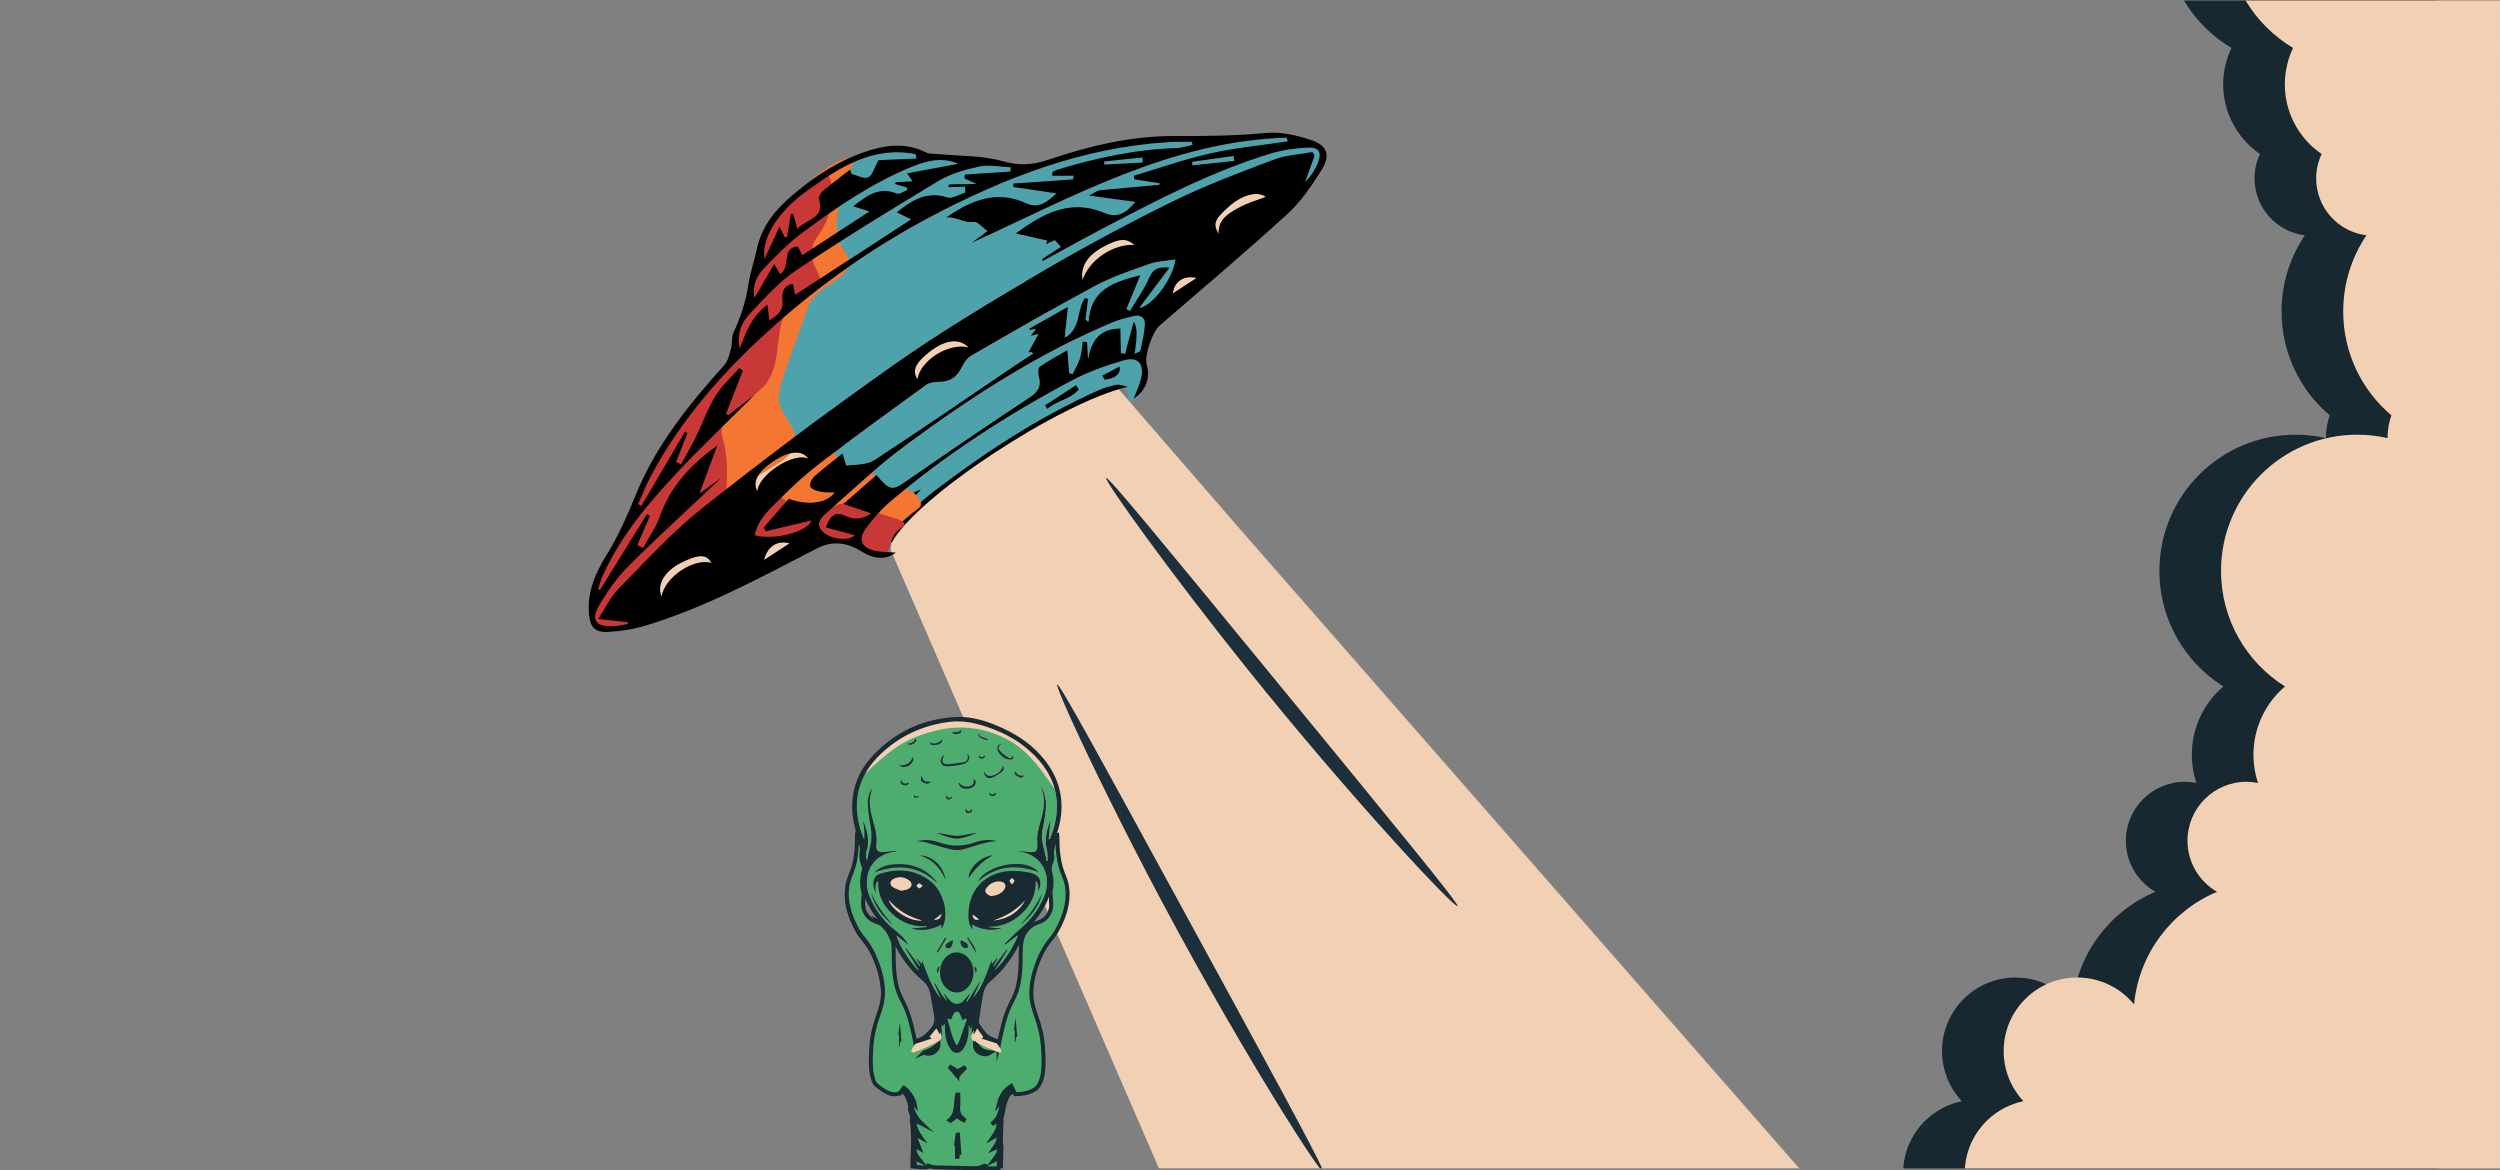 <?xml version="1.0" encoding="UTF-8"?>
<svg id="Ebene_2" data-name="Ebene 2" xmlns="http://www.w3.org/2000/svg" viewBox="0 0 2312 1082.35">
  <rect x="0" y="0" width="2312" height="1082.35" fill="#808080" stroke="none"/>
  <defs>
    <style>
      .cls-1 {
        fill: #000;
      }

      .cls-1, .cls-2, .cls-3, .cls-4, .cls-5, .cls-6, .cls-7, .cls-8, .cls-9, .cls-10, .cls-11 {
        stroke-width: 0px;
      }

      .cls-2 {
        fill: #1d2f3b;
      }

      .cls-3 {
        fill: #c83837;
      }

      .cls-4 {
        fill: none;
        stroke: #1d2f3b;
        stroke-miterlimit: 0;
      }

      .cls-5 {
        fill: #4ea2ac;
      }

      .cls-6 {
        fill: #f2d0b4;
      }

      .cls-7 {
        fill: #192a33;
      }

      .cls-12 {
        stroke: #000;
      }

      .cls-12, .cls-10 {
        fill: #fff;
      }

      .cls-12, .cls-13 {
        stroke-miterlimit: 10;
        stroke-width: 3.65px;
      }

      .cls-8 {
        fill: #182830;
      }

      .cls-9, .cls-13 {
        fill: #4dad6e;
      }

      .cls-13 {
        stroke: #192a33;
      }

      .cls-11 {
        fill: #f37633;
      }
    </style>
  </defs>
  <g id="Ebene_8" data-name="Ebene 8">
    <path class="cls-4" d="M2211.54,384.13c-2.29,6.53-3.54,13.55-3.54,20.87v.13c-9-2.05-18.38-3.13-28-3.13-69.59,0-126,56.41-126,126,0,45.04,23.63,84.55,59.16,106.83-17.85,15.22-29.16,37.88-29.16,63.17,0,9.1,1.46,17.86,4.18,26.05-3.45-.69-7.02-1.05-10.68-1.05-30.1,0-54.5,24.4-54.5,54.5,0,20.2,10.99,37.84,27.32,47.25-41.87,17.55-72.25,57.06-76.74,104.13-12.47-15.19-31.39-24.88-52.58-24.88-37.56,0-68,30.44-68,68,0,17.93,6.94,34.24,18.29,46.38-12.77,2.61-24.23,8.81-33.29,17.49-11.93,11.4-19.71,27.11-20.85,44.63h-893.74v.03h-15.36s.03-.02.04-.03H0V.5h1799.47c-.03-.16-.04-.33-.04-.5h277.01c.1.17.2.34.3.5,10.75,18.01,25.87,33.11,43.89,43.84-2.29,4.78-4.12,9.87-5.42,15.23-7.89,32.45,5.77,65.1,31.81,82.88-3.22,6.84-5.02,14.48-5.02,22.55,0,27.07,20.29,49.39,46.49,52.6-13.57,20.1-21.49,44.32-21.49,70.4,0,38.53,17.29,73.02,44.54,96.13Z"/>
    <path class="cls-6" d="M1663.94,1080.5h-592.16l-94.94-218.87-7.03-16.2-3.42-7.89-2.22-5.12h0s-1.32-3.04-1.32-3.04l-.33-.76-2.14-4.93-.28-.66-2.26-5.21-4.58-10.55-1.46-3.36-1.59-3.67-5.35-12.33-.26-.61-29.35-67.65-.98-2.27-6.81-15.7-.87-2-11.55-26.62-2.4-5.54-1.06-2.44-.86-1.97-65.12-150.14-.95-2.19-1.05-2.42h0s-.83-1.89-.83-1.89c0,0,.01,0,0-.01l-7.15-16.5-5.6-12.89-1.04-2.4-.58-1.35-10.1-23.28-1.89-4.35-3.78-8.72-3.04-7.01-8.22-18.95-13.62-31.4-29.95-69.03-8.93-20.6-1.46-3.35-3.83-8.84,11.06-8.47,21.94-16.79,25.07-19.19,48.06-36.8,11.71-8.97s.04-.03.06-.04l26.27-20.11,13.07,15.08,4.62,5.33,3.81,4.4,11.3,13.03,9.39,10.84,2.02,2.32,36.27,41.86,23.17,26.73,3.44,3.97,10.75,12.41,4.36,5.03,4.58,5.27,6.14,7.09,5.25,6.05h.01s1.14,1.33,1.14,1.33l9.53,11,.96,1.1,4.81,5.56,4.08,4.7,4.87,5.62,1.93,2.23,1.36,1.57,112.7,130.03,516.63,590.53Z"/>
    <g>
      <path class="cls-12" d="M971.42,824.94c.41,4.18.83,7.59.8,10.63-.02-2.99-.44-6.36-.85-10.46-.35-3.64-.69-7.85-.73-12.88,0-.38,0-.76,0-1.15,0-.49,0-1,.01-1.51.02-1.53.08-3.14.16-4.82.01-.23.02-.46.04-.68.05,1.22.26,2.46.59,3.78,1.45,5.79,1.34,11.5-.02,17.1Z"/>
      <path class="cls-12" d="M971.85,798.58c-.39.95-.66,1.87-.81,2.78.36-4.66.94-9.07,1.61-13,.07.64.19,1.28.35,1.94.63,2.54-.11,5.75-1.15,8.28Z"/>
      <path class="cls-12" d="M976.8,772.67c-.04.13-.08.26-.13.39-.3.86-.59,1.73-.99,2.55-.06.12-.12.24-.18.36.48-1.5.92-2.62,1.29-3.3Z"/>
      <path class="cls-10" d="M799.79,810.49v.23c-.03,6.39-.56,11.47-.99,15.72-.03-.09-.05-.16-.08-.25-2.09-7.05-1.8-14.18.18-21.29.32-1.14.24-2.62-.21-3.71-2.18-5.23-2.64-10.52-1.47-16.06.02-.09.03-.16.04-.25h0c-.23-1.19-.47-2.3-.71-3.36h0s-.01-.02-.01-.04c0-.01-.01-.02-.02-.03-1.47-3.18-2.77-6.4-3.9-9.66-.39,1.82.17,8.41-.91,17.74-2.14,18.47-7.52,20.17-8.51,33.44-.09,1.15-.13,2.29-.14,3.41,0-1.31.04-2.66.14-4.02,1-13.27,6.37-14.97,8.51-33.44,1.01-8.71.59-15.03.84-17.31h0c.07-.6.18-.91.37-.93.75-.08,2.41,4.47,3.91,11.52,0,0,0,0,0,.01h0c.15.72.3,1.45.45,2.21h0c1.05,5.45,1.96,12.08,2.32,19.1.1,1.92.15,3.73.16,5.45,0,.51.01,1.02.01,1.51Z"/>
      <path class="cls-10" d="M825.81,870.57h0s0-.01,0-.01c-.79-1.66-1.55-3.33-2.29-5.03-1.21-2.78-3-5.5-5.12-7.67-.95-.99-1.89-1.98-2.81-2.99h0c-5.17-3.16-9.76-2.57-14.14-8.78-2.54-3.61-3.26-7-3.23-11.13.04,3.85.81,7.1,3.23,10.52,4.07,5.77,8.32,5.67,13.05,8.15,1.85.97,3.78,2.34,5.8,4.61,3.46,3.9,4.99,7.95,5.67,12.59h0c.42,2.86.51,5.92.54,9.31-.04-3.5-.17-6.66-.68-9.59Z"/>
      <path class="cls-12" d="M796.54,781.5s-.01-.02-.02-.03c-1.47-3.18-2.77-6.4-3.9-9.66t0,0c.07-.32.16-.49.3-.5.71-.07,2.21,3.9,3.62,10.19Z"/>
      <path class="cls-12" d="M799.79,810.49v.23c0,6.45-.5,11.58-.95,15.88h0c-.32,3.18-.61,5.9-.63,8.36-.02-2.5.26-5.27.59-8.51h0c-.03-.09-.05-.17-.08-.26-2.09-7.05-1.8-14.18.18-21.29.32-1.14.24-2.62-.21-3.71-2.18-5.23-2.64-10.52-1.47-16.06.02-.09.03-.16.04-.25,1.06,5.47,1.98,12.16,2.35,19.25.08,1.69.14,3.3.16,4.84,0,.51.01,1.02.01,1.51Z"/>
      <path class="cls-12" d="M816.59,917.42c-.02-2.3-.19-4.77-.55-7.48-2.05-15.12-8.9-28.22-9.73-29.79-6.2-11.66-9.76-12-15.2-23.1-2.61-5.34-8.16-16.66-8.04-30.64.05,13.7,5.47,24.77,8.04,30.03,5.44,11.11,9,11.44,15.2,23.1.83,1.57,7.68,14.68,9.73,29.79.4,2.95.57,5.62.55,8.09Z"/>
      <path class="cls-12" d="M825.81,870.55c-.79-1.66-1.55-3.33-2.29-5.03-1.21-2.78-3-5.5-5.12-7.67-.95-.99-1.89-1.98-2.81-2.99,1.51.92,3.08,2.16,4.7,3.99,3.23,3.64,4.78,7.42,5.52,11.69Z"/>
      <path class="cls-13" d="M987.23,823.6c-.99-13.27-6.37-14.97-8.51-33.44-1.27-10.97-.28-18.15-1.22-18.24-.19-.02-.42.24-.7.75-.05.13-.09.26-.14.39-.3.86-.59,1.73-.98,2.55l-.18.36h0c-.92,2.92-1.97,7.23-2.86,12.39.08.64.2,1.29.36,1.94.62,2.54-.11,5.75-1.15,8.28-.39.96-.66,1.88-.82,2.78-.06.89-.13,1.78-.18,2.69v.02c.05,1.22.26,2.46.59,3.77,1.45,5.79,1.34,11.51-.02,17.1.41,4.18.83,7.59.8,10.63.03,3.63-.53,6.72-2.41,9.86-.25.42-.52.85-.82,1.27-5.66,8.03-11.67,4.69-18.85,12.77-5.56,6.26-6.12,12.94-6.21,21.79-.01.59-.01,1.19-.02,1.8,0,.78,0,1.58-.01,2.4v1c0,.32,0,.63,0,.95,0,.3-.01.61-.01.92-.06,4.57-.26,9.69-1.04,15.52-2.93,22.11-9.51,19.83-15.8,46.82-.47,2.01-.99,4.21-1.5,6.54-.32,1.44-.64,2.94-.96,4.47-.26,1.27-.51,2.56-.75,3.88-.04-.02-.08-.03-.11-.04-.68-.21-1.35-.42-2.02-.63-1.68-.53-3.33-1.05-4.98-1.57-.83-.26-1.65-.52-2.47-.78s-1.64-.52-2.46-.78c-.66-.2-1.32-.41-1.97-.62-.66-.2-1.32-.41-1.98-.62.63-.61,1.1-1.05,1.55-1.48-1.59-2.22-3.1-4.32-4.7-6.53-.57-.08-1.14-.15-1.72-.23-.8,1.5-1.53,2.85-2.26,4.2-.18-.06-.35-.11-.52-.17.1-1.12.2-2.23.3-3.34.03-.32.06-.64.09-.96.64-7.3,1.28-14.59,1.93-21.88-.2-.06-.38-.11-.58-.16-1.51,5.56-3.02,11.11-4.48,16.48-3.41-8.66-3.66-6.83-6.34-5.57-1.27-3.06-2.24-6.95-6.14-7.09-4.17-.15-5,4.04-6.43,6.84-5.89-1.95-4.31,4.16-6.35,5.71-1.51-5.48-3.04-11.03-4.58-16.58-.27.07-.54.14-.82.2.53,4.31,1.14,8.6,1.55,12.92.3,3.15.49,6.31.69,9.48.03.6.07,1.18.11,1.77h0c.04.62.08,1.23.12,1.84-.18.04-.36.08-.54.12-.6-1.11-1.2-2.22-1.86-3.43-.88.12-1.75.25-2.61.39-1.63,2.03-3.13,3.9-4.64,5.77.81.65,1.46,1.16,2.07,1.64-5.05,1.64-9.92,3.22-14.91,4.84-.01,0-.03.01-.05.02,0,0-.03,0-.05.02-.25-1.4-.52-2.77-.79-4.11-.24-1.15-.47-2.28-.71-3.38-.61-2.79-1.22-5.42-1.78-7.79-6.29-26.99-12.87-24.71-15.81-46.81-.73-5.57-.95-10.49-1.02-14.91-.03-1.47-.03-2.89-.04-4.26-.01-.8-.01-1.59-.01-2.36,0-.53,0-1.05,0-1.57,0-.45,0-.89-.02-1.33v-.12c0-.06,0-.11-.01-.17,0-.32,0-.63-.03-.94-.02-.83-.06-1.65-.11-2.44-.02-.39-.05-.78-.09-1.16-.02-.22-.04-.44-.06-.65-.02-.28-.05-.55-.09-.82-.07-.66-.17-1.31-.28-1.95v-.02c-.79-1.66-1.55-3.32-2.29-5.02-1.21-2.79-3.01-5.5-5.12-7.67-.96-.99-1.89-1.98-2.81-2.99h-.01c-5.17-3.16-9.76-2.57-14.14-8.78-2.54-3.6-3.26-7-3.23-11.12-.02-2.51.26-5.27.59-8.52-.03-.09-.05-.17-.08-.25-2.09-7.05-1.8-14.19.18-21.29.32-1.14.24-2.62-.21-3.71-2.18-5.23-2.64-10.52-1.47-16.06.02-.09.03-.16.04-.25h0c-.23-1.18-.47-2.3-.7-3.36-.01-.01-.02-.02-.02-.03s-.01-.02-.01-.03c-1.47-3.18-2.78-6.4-3.91-9.66-.01.06-.02.12-.03.18-.02.11-.04.23-.05.36-.01.11-.02.23-.03.36-.01.12-.02.24-.02.37-.01.18-.01.38-.02.59-.02.83-.02,1.87-.04,3.09,0,.35,0,.72-.01,1.1,0,.19,0,.39-.01.58-.01.74-.03,1.53-.06,2.37-.01.28-.02.56-.03.85-.04,1.02-.1,2.09-.18,3.23-.02.31-.04.62-.07.94-.01.12-.02.23-.03.35-.02.27-.04.54-.07.82-.03.32-.06.64-.09.97-.05.51-.11,1.04-.17,1.58-2.14,18.47-7.51,20.17-8.51,33.44-.09,1.15-.13,2.29-.14,3.41.05,13.7,5.47,24.77,8.04,30.03,5.44,11.11,9.01,11.44,15.2,23.1.84,1.57,7.68,14.68,9.73,29.8.09.66.17,1.3.23,1.92.03.31.06.62.09.93.03.3.06.61.08.91.02.3.04.59.06.89.05.88.08,1.74.09,2.57.01.3.01.58.01.87.11,18-9.44,25.41-10.89,52.71-.17,3.16-.35,6.52-.4,9.9-.01.48-.01.96-.01,1.45v.16c.02,4.16.28,8.3,1.05,12.13h0c.27,1.37.6,2.68,1.01,3.94v.02h0c.07.26.16.51.25.76.06.17.12.33.18.49.05.14.11.29.16.42t.01.03c.34.87.73,1.7,1.15,2.5.1.19.2.37.31.56.89.79,1.71,1.46,2.4,1.99,3.38,2.61,8.38,6.49,13.48,7.41.02,0,.03,0,.05,0h.02c.07,0,.13.01.2.01h.12s.02.01.02.01c.1.01.19.01.29.01.08.01.16.02.25.02.3.01.6.01.91.01.27,0,.55,0,.82-.01.07,0,.13,0,.21-.01.03,0,.07,0,.11-.01h.16s.06,0,.09-.01c.09,0,.18-.01.27-.02.13,0,.27,0,.4-.03h.04c.23-.02.46-.04.68-.07.01.01.02,0,.02,0,.03-.01.07-.02.1-.02.71-.19,1.28-.43,1.82-.58h.01s0-.01,0-.02c.1-.1.19-.19.29-.29.08-.1.17-.2.26-.3.17-.2.34-.41.52-.63.1-.12.2-.24.29-.38.46-.6.9-1.24,1.34-1.87.2-.28.4-.57.6-.85.08-.1.15-.2.23-.31.02-.02.03-.05.05-.07.15-.21.31-.42.48-.63,1.04.76,2.09,1.74,3.12,2.86.12.13.23.26.34.38,3.19,3.59,5.97,8.47,6.64,12.44-1.66-1.95-2.93-3.43-4.2-4.91,1.1,8.89,4.15,16.64,10.7,22.75-2.21-1.15-4.41-2.29-6.83-3.55-.02.73,0,1.43.06,2.13.38,5.34,2.71,9.75,5.76,14-1.66-.91-3.32-1.81-4.98-2.73-.33.23-.66.46-.99.68,1.63,4.12,3.27,8.24,4.83,12.18-1.14-.67-2.57-1.5-4.04-2.36-1.83,5.56,1.28,9.48,4.92,14.06-2.28-1.14-3.66-1.82-5.51-2.74.15,2.97.28,5.44.4,7.85,7.94,1.31,12.74.9,12.64-.85,1.86.51,3.77,1.44,5.69,1.51,10.63.35,21.27.44,31.91.71,4.86.13,9.71.55,14.02-2.4.08-.05.31.12.55.22-.82.67-1.58,1.32-2.9,2.42,0,.01-.03.02-.04.03h15.36v-.03c.23-3.07.44-6.02.69-9.49-2.09.97-3.56,1.65-5.65,2.62,3.24-4.3,6.65-7.85,5.02-13.44-1.58.72-3.01,1.36-4.42,2,2.73-4.02,5.51-7.69,4.01-13.01-1.8,1.01-3.4,1.91-4.99,2.81,2.83-4.04,5.14-8.09,5.66-13.05.08-.74.12-1.51.11-2.29-2.46,1.02-4.63,1.92-6.8,2.83,8.34-5.68,8.62-14.87,10.41-23.42-1.23,1.55-2.46,3.11-3.7,4.66,1.09-4.71,3.09-8.7,6-11.94.11-.12.22-.23.33-.35,1.48-1.59,3.19-2.99,5.12-4.2,1.36,2.76,2.57,5.2,3.77,7.64.7,0,1.64-.01,2.96-.09,1.35-.09,3.37-.22,5.47-.61.78-.15,3.79-.75,7.3-2.43,1.41-.68,2.67-1.43,3.79-2.18,1.42-1.54,2.56-3.33,3.45-5.29,1.74-3.79,2.6-8.25,2.96-12.92.17-2.05.23-4.14.24-6.24,0-.48-.01-.97-.01-1.45-.04-3.4-.23-6.76-.4-9.92-1.45-27.3-11-34.72-10.89-52.71,0-2.47.16-5.15.56-8.1,2.05-15.11,8.89-28.22,9.73-29.79,5.2-9.8,8.55-11.6,12.71-18.51.8-1.32,1.62-2.82,2.49-4.59,2.57-5.26,7.99-16.33,8.04-30.03-.01-1.12-.06-2.26-.14-3.41ZM854.28,973.5c2.53-1.12,5.2-2.02,7.57-3.42,2.41-1.43,4.52-3.35,6.09-4.54.1,6.33-6.92,11.12-13.66,7.96ZM886.17,1065.14c-.2,1.64-.4,3.19-.59,4.73-.21.01-.42.01-.62.01,0-2.01.17-4.04-.06-6.02-.19-1.69.97-3.85-.68-5.19.42-3.03.85-6.13,1.28-9.24.15-.02.3-.05.45-.08.41,5.43.81,10.86,1.21,16.13-.15-.06-.52-.18-.99-.34ZM891.21,1036.06c-2.17-1.33-4.33-2.66-6.38-3.92-1.84,1.39-3.8,2.85-5.75,4.32-.27-.19-.55-.38-.82-.56,7.4-6.49,4.98-15.7,6.99-23.67.33.01.65.01.98.03,0,3.99.33,8.01-.09,11.95-.45,4.31,1.02,7.44,4.28,10.01.44.34.79.83,1.18,1.25-.13.2-.26.4-.39.59ZM885.39,995.07c-2.24-2.62-4.4-5.14-6.56-7.66.11-.19.23-.38.34-.57,2.1,1.23,4.19,2.46,6.5,3.83,1.72-.95,3.77-2.08,5.82-3.21.17.21.33.42.49.63-2.14,2.27-4.28,4.53-6.59,6.98ZM894.02,951.49c-.03,1.21-.1,2.42-.21,3.61-.03.24-.05.48-.07.73-.03.28-.07.56-.1.83-.06.46-.13.91-.2,1.36-.03.18-.06.35-.09.53-.03.18-.07.36-.11.54-.06.35-.14.7-.22,1.05-.04.18-.08.36-.13.53-.04.18-.08.35-.13.53-.03.13-.07.26-.11.38-.05.2-.11.39-.17.58-.02.08-.05.16-.07.24-.04.12-.08.24-.12.36-.08.25-.17.52-.26.77-.09.26-.19.52-.29.77-.05.14-.11.29-.17.43-.15.36-.31.73-.48,1.09-.08.17-.16.33-.24.5-.08.17-.16.33-.25.49-.26.5-.53.99-.83,1.48-2.9,4.79-7.07,4.78-9.91-.04-.36-.62-.7-1.25-1.01-1.89-.13-.24-.24-.49-.35-.74-.27-.6-.52-1.21-.75-1.83-.07-.2-.14-.41-.22-.62-.1-.29-.2-.58-.29-.88-.1-.34-.21-.68-.3-1.03-.2-.74-.37-1.49-.52-2.23-.06-.3-.12-.6-.16-.9-.05-.27-.1-.54-.13-.81-.17-1.15-.29-2.3-.37-3.46-.02-.36-.04-.73-.05-1.09-.02-.36-.03-.72-.04-1.08,0-.25,0-.5,0-.76-.01-.23-.01-.47-.01-.71,0-.92.02-1.84.06-2.77.4,1.38.78,2.77,1.15,4.15.48,1.69.95,3.38,1.47,5.07.17.56.35,1.11.53,1.67.81,2.48,1.76,4.95,2.97,7.27,2.06,3.95,4,4,6-.04,1.65-3.32,2.76-6.92,3.95-10.45.42-1.21.76-2.45,1.12-3.68.34-1.15.69-2.31,1.13-3.43.02,1.17.02,2.33-.01,3.48ZM923.51,966.73c.02-.09.03-.18.05-.27.05-.08.1-.15.14-.22-.05.29-.1.59-.15.88-.12.68-.24,1.37-.35,2.07-.04.01-.07.03-.1.04.11-.74.23-1.49.36-2.22h0c.02-.11.03-.19.05-.28ZM905.95,973.63c-2.98-1.66-4.46-4.46-4.3-8.42,0-.03,0-.04,0-.07,0,0,0-.01,0-.02t0-.02s0-.01,0-.02c.02-.52.07-1.06.15-1.62,2.58,5.62,6.46,8.82,12.41,9.63.65.1,1.33.16,2.03.19-3.91,2.4-7.12,2.11-10.29.35Z"/>
      <path class="cls-9" d="M828.65,786.91c-3.7.36-7.4.67-11.09,1.1-5.27.61-7.94-1.63-7.25-6.81,1.09-8.22-1.24-15.83-3.4-23.54-1.97-7.04-3.5-14.19-2.11-21.57.44-2.35,1.15-4.64,1.57-7.01-2.78,4.48-4.11,9.5-3.79,14.63.44,7.04,1.41,14.08,2.62,21.03,1,5.78,1.23,11.42-.21,17.14-1.17,4.66-2.1,9.38-3.22,14.48-1.39-3.62-1.33-7.07-.24-10.24,2.84-8.25.05-19.82-3.36-26.82.4,2.69.96,5.36,1.15,8.06.2,2.81.04,5.64.04,8.84-.41-.45-.7-.64-.81-.91-11.38-28.06-7.61-55.18,15.13-77.22,18.04-17.48,39.83-27.51,64.71-30.55,12.19-1.49,23.99,1.13,35.48,5.07,16.12,5.52,30.67,13.77,42.72,25.91,20.98,21.13,25.91,45.86,15.81,73.73-.48,1.31-1.03,2.59-1.55,3.89-.34-.05-.69-.1-1.03-.15.6-5.98,1.2-11.97,1.84-18.35-3.32,9.34-6.17,18.25-3.54,28.06.88,3.3.59,6.91.83,10.38-.39.05-.78.09-1.17.14-.24-1.58-.36-3.2-.75-4.74-5.99-23.47-3.03-17.94-.21-39.43,1.11-8.47.65-16.78-4-24.42-.16.15-.36.29-.34.32,4.41,9.4,3.24,18.93.71,28.5-1.96,7.41-4.58,14.67-3.93,22.59.68,8.35-1.07,9.77-9.41,8.7-2.89-.37-5.82-.51-8.77-.5,6.15.86,11.91,2.65,16.82,6.53,10,7.9,13.18,21.95,7.86,35.07-5,12.35-12.86,22.57-23.12,31.1-4.78,3.97-9,8.61-13.47,12.94.2.22.41.44.61.65,3.71-2.86,7.42-5.73,11.14-8.59.19.21.38.41.58.62-5.31,12.21-12.37,23.26-22.07,32.59,4.1-6.55,8.19-13.1,12.29-19.65-.21-.13-.42-.26-.62-.4-3.93,5.19-7.85,10.38-11.78,15.58-.24-.17-.48-.34-.72-.51,1.37-2.27,2.74-4.54,4.11-6.81l-.37-.29c-1.58,1.7-3.15,3.41-5.13,5.54v-3.57c-5.17,12.64-8.47,25.2-17.44,34.96,2.25-5.09,4.5-10.19,6.75-15.28-.09-.04-.18-.07-.28-.11-3.89,6.29-7.78,12.58-11.67,18.88-.32-.19-.65-.38-.97-.57,1.06-2.09,2.13-4.19,3.19-6.28-.15-.09-.3-.18-.45-.27-1.86,2.16-3.6,4.43-5.61,6.45-3.35,3.37-8.17,3.36-11.62.09-1.24-1.18-2.35-2.52-3.43-3.85-1.01-1.24-1.9-2.58-3.26-3.66,1.29,2.57,2.57,5.14,3.86,7.71-5.15-4.59-8.08-10.75-11.46-16.59-.23.11-.46.22-.7.33,2.04,4.49,4.07,8.99,6.11,13.48-9.13-9.8-12.43-22.52-17.58-35.08v3.41c-1.84-1.97-3.33-3.56-4.82-5.16-.14.08-.28.15-.42.23,1.22,2.12,2.44,4.24,3.66,6.37-.25.17-.5.34-.74.51-4.1-5.52-8.2-11.04-12.31-16.57-.18.11-.37.21-.56.32,4.37,7.07,8.75,14.15,12.82,20.73-5.85-3.76-19.57-24.05-21.39-33.23,3.73,2.93,7.45,5.87,11.51,9.07-3.55-5.55-7.95-9.85-12.79-13.69-10.36-8.24-18.13-18.41-23.3-30.59-2.65-6.24-3.38-12.75-2.24-19.35,2.14-12.31,11.99-21.11,24.89-22.57.58-.07,1.17-.11,1.75-.16-.02-.21-.04-.42-.06-.63ZM842.7,858.65c9.8,2.56,18.99,1.34,28.13-3.69-.23,1.9-.37,3.14-.52,4.38,1.18-1.54,2.09-3.21,2.65-4.99,3.93-12.53-1.37-30.34-11.94-38.92-14.48-11.75-30.8-12.62-47.88-7.11-1.79.58-3.76,2.37-4.48,4.09-1.75,4.18-1.03,8.46,1.36,13.19-.94-7.15-.44-9.33,2.25-10.89-.75,12.35,4.13,22.3,12.97,30.49,8.85,8.19,19.35,12.09,31.55,11.25-.01.33-.03.67-.04,1-4.62.39-9.23.78-14.05,1.18ZM926.64,858.28c-2.33,0-4.67.15-6.98-.04-2.27-.19-4.5-.75-6.75-1.15,12.16.2,22.61-3.62,31.47-11.79,8.92-8.23,13.84-18.23,13.48-30.79,1.03,1.39,1.87,2.82,2.14,4.35.3,1.71.07,3.51.07,5.42,4.57-8.12,1.9-15.33-6.8-17.02-6.5-1.26-13.29-2.25-19.84-1.77-19.9,1.48-38.43,14.83-37.8,42.5.09,3.97.89,7.93,3.77,11.56-.17-1.72-.3-2.97-.47-4.67,9.11,5.17,18.25,6.31,27.71,3.39ZM848.18,777.94c2.6.32,5.27.35,7.78,1.01,7.7,2.05,15.28,4.63,23.04,6.43,3.51.82,7.53,1.07,10.98.22,10.6-2.63,20.7-7.24,31.83-7.77-6.94-1.78-13.9-1.08-20.33,1.19-11.17,3.96-21.88,3.98-33.05.03-6.44-2.28-13.41-2.9-20.25-1.12ZM866.2,816.17c-.3-.77-.34-.96-.44-1.11-.29-.41-.6-.81-.93-1.2-9.08-10.51-20.74-15.06-34.44-14.78-6.24.13-12.3,1.1-17.73,4.44-1.31.81-2.41,1.94-3.98,3.24,21.22-7.71,40.24-6.42,57.52,9.4ZM960.55,806.66c-10-13.64-47.32-8.23-56.4,8.81,17.12-15.17,36.1-16.45,56.4-8.81ZM903.57,770.36c-2.93.41-5.92.53-8.76,1.27-6.62,1.72-13.14,1.72-19.76.03-2.89-.74-5.92-.87-8.89-1.28,18.97,6.77,18.63,6.97,37.42-.02ZM899.24,897.94c-.13-.73-.35-1.9-.62-3.36-2.61,2.49-3.31,2.17-6.36,1.8-4.6-.56-9.34-.8-13.93-.33-2.71.27-5.18,1.34-7.61-1.6-.19,1.67-.31,2.72-.39,3.43,3.73.34,7.2.75,10.69.94,2.54.14,5.1.08,7.64-.05,3.45-.18,6.89-.53,10.58-.82ZM894.46,696.91c1.49,4.88.13,7.58-3.67,8.07-4.26.55-8.51,1.18-12.78,1.73-.99.13-2.03.16-3.02.03-2.78-.36-3.9-1.88-3.28-4.65.32-1.4,1.05-2.71,1.68-4.26-2.84,2.22-4.03,5.22-3.07,7.67,1.13,2.89,3.67,3.17,6.27,3.2,1.01.01,2.03-.03,3.03-.18,3.76-.55,7.59-.88,11.24-1.87,1.84-.5,3.85-1.91,4.86-3.5,1.15-1.82.81-4.18-1.26-6.25ZM874.35,813.37c-1.77-12.11-11.93-22.01-23.5-22.28,11.99,3.82,18.92,11.84,23.5,22.28ZM805.67,825.48c2.71,12.62,10.16,22.1,20.17,29.85-8.11-9-15.57-18.43-20.17-29.85ZM918.29,790.89c-11.78,1.52-22.39,11.77-22.53,21.32q9.12-14.12,22.53-21.32ZM963.92,825.56c-4.8,11.24-12.21,20.71-20.2,29.79,9.8-7.86,17.25-17.3,20.2-29.79ZM926.13,687.97c-3.13.43-4.03,2.01-3.91,4.32.26,4.97,7.67,11,12.54,10.25,2.56-.4,3.1-1.67,1.79-4.21-.56,2.55-1.71,3.47-3.97,2.19-2.74-1.55-5.34-3.59-7.47-5.91-2.32-2.52-1.9-4.08,1.03-6.64ZM927.13,707.47c.13,4.37-4.47,8.84-10.03,9.86-1.4.26-3.19.21-4.35-.47-1.18-.69-1.81-2.33-2.58-3.41-.39,4.28,2.95,7.36,7.48,5.78,3.4-1.19,6.49-3.54,9.4-5.79,1.73-1.34,1.76-3.53.08-5.97ZM887.19,724.01c-.24.12-.47.24-.71.36.68,1.24,1.09,2.82,2.11,3.66,2.99,2.48,10.07,1.53,12.54-1.43,2.02-2.43,1.31-5.31-.88-6.29,0,1.3.59,3.24-.11,4.44-2.32,4.04-10.9,3.42-12.95-.74ZM880.95,869.44c-2.09,1.22-4.16,2.16-5.86,3.55-.64.52-.9,2.44-.44,3.11.48.69,2.14,1.06,3.1.82,2.26-.56,3.9-4.26,3.2-7.48ZM888.99,869.54c-.27.28-.53.57-.8.85-.13,2.74,1.1,4.96,3.46,6.31.82.47,2.31-.23,3.49-.4-.2-1.18.01-2.84-.69-3.45-1.58-1.38-3.62-2.24-5.47-3.3ZM843.58,700.18c.06,5.04-8.49,9.68-12.53,6.72,1.1,1.08,2.38,2.29,3.74,2.39,3.92.29,7.1-1.42,9.16-4.82.83-1.36,1.5-2.94-.37-4.29ZM893.56,904.2h-17.51c3.45,2.87,14.83,2.74,17.51,0ZM861.43,722.9c-2.82-.15-4.98.31-6.37-.51-1.36-.81-1.92-2.94-3.15-5.03,0,1.83-.65,4.03.15,4.92,1.22,1.36,3.39,2.21,5.28,2.52,1.12.18,2.47-1.09,4.09-1.89ZM947.87,717.2c-2.58-.16-4.42.18-5.76-.48-1.39-.68-2.31-2.34-3.69-3.85,0,.96-.51,2.76.1,3.32,1.55,1.4,3.51,2.63,5.51,3.14.97.25,2.39-1.27,3.84-2.13ZM895.22,866.8c-.27.19-.53.38-.8.57,2.63,4.44,5.25,8.88,8.28,14.01-.7-6.42-5.01-10.01-7.49-14.58ZM866.36,880.19c.31.25.61.5.92.75,2.62-4.42,5.24-8.84,7.87-13.27-.35-.2-.69-.4-1.04-.6-2.58,4.37-5.16,8.74-7.74,13.12ZM840.64,724.1c-.18-.19-.36-.37-.54-.56-3.32,2.14-5.47,1.28-6.96-2.59-.2,1.42-.44,3.33.37,4.07,1.07.96,2.99,1.36,4.51,1.3.9-.04,1.75-1.44,2.62-2.23ZM871.52,683.46c-2.73,4.03-8.87,5.5-11.17,2.66.07,2.42.78,3.07,3.23,2.97,5.27-.22,8.1-2.22,7.94-5.64ZM905.6,680.34c.58-1.02.93-1.62,1.4-2.45-2.72,1.26-3.12,2.6-1.17,3.85,1.83,1.16,3.93,1.99,6.02,2.63.86.26,1.99-.33,2.55-.45-2.87-1.17-5.71-2.32-8.8-3.58ZM839.01,687.83c2.37,1.52,4.85,1.1,7.14-1.23,1.57-1.59,1.62-2.08.45-3.88-.71,3.15-3.06,4.72-7.59,5.11ZM888.97,675.25c-1.43.75-2.56,1.7-3.82,1.91-1.35.22-2.81-.26-4.31-.44.62,2.72,2.92,2.39,4.9,1.98,1.81-.37,3.77-1.07,3.23-3.45ZM893.08,747.86c-.31,2.58.17,4.21,2.65,4.09,2.17-.1,3.51-1.23,3.16-3.79-2.85,3.19-3.71,3.2-5.81-.3ZM910.99,698.24c-1.03.72-1.87,1.74-2.81,1.84-.94.11-1.99-.7-3.1-1.14.21,2.34,1.66,2.99,3.54,2.67,1.75-.3,2.79-1.38,2.37-3.37ZM914.9,732.98c-.04,2.33,1.2,3.39,3.14,3.33,1.94-.06,3.18-1.12,2.81-3.46-2.61,2.65-3.24,2.67-5.96.14ZM875.03,735.48c-.45,2.74.67,3.96,2.42,3.96,1.04,0,2.09-1.16,3.14-1.8-.17-.29-.33-.58-.5-.86-2.02,1.93-3.61,1.41-5.06-1.3ZM902.54,900.09c1.28-3.52.77-4.96-1.92-6.19.62,1.99,1.23,3.97,1.92,6.19ZM881.24,912.03h7.49c-3.04-2.26-5.07-2.22-7.49,0ZM867.15,900.24c.74-2.47,1.34-4.45,2.12-7.04-2.59,2.07-3.57,3.94-2.12,7.04ZM849.45,737.18c-.03-.44-.07-.88-.1-1.32-2.23,1.56-3.37.65-4.29-1.45-.03,1.35.17,2.94.84,3.18,1,.36,2.35-.23,3.54-.42Z"/>
      <path class="cls-7" d="M842.7,858.65c4.81-.41,9.43-.79,14.05-1.18.01-.33.03-.67.04-1-12.2.84-22.7-3.06-31.55-11.25-8.84-8.19-13.72-18.14-12.97-30.49-2.7,1.56-3.19,3.74-2.25,10.89-2.39-4.74-3.11-9.01-1.36-13.19.72-1.72,2.69-3.51,4.48-4.09,17.08-5.52,33.4-4.65,47.88,7.11,10.57,8.58,15.87,26.39,11.94,38.92-.56,1.78-1.47,3.45-2.65,4.99.15-1.24.3-2.49.52-4.38-9.14,5.03-18.33,6.26-28.13,3.69ZM833.41,823.73c2.64-.61,4.48-.79,6.12-1.47,4.1-1.7,4.62-5.66,1.01-8.2-4.24-2.99-8.95-3.59-13.75-1.42-3.72,1.68-4.4,5.3-1.16,7.61,2.42,1.73,5.52,2.51,7.78,3.49ZM852.64,851.27c-12.41-3.42-22.51-9.18-30.78-19.04,3.31,9.79,19.59,20.1,30.78,19.04ZM853.3,819.38c-1.49-1.18-2.36-2.4-3.18-2.37-.88.03-1.72,1.24-2.58,1.93.78.89,1.43,2.22,2.39,2.52.66.2,1.77-1.03,3.38-2.09ZM864.16,850.41c-.03.16-.06.32-.09.47,1.57-.44,3.41-.52,4.62-1.43,1.03-.78,1.35-2.51,2.23-4.35-2.7,2.12-4.73,3.72-6.76,5.31Z"/>
      <path class="cls-7" d="M926.64,858.28c-9.46,2.92-18.6,1.77-27.71-3.39.17,1.7.3,2.95.47,4.67-2.88-3.63-3.68-7.58-3.77-11.56-.63-27.67,17.9-41.02,37.8-42.5,6.54-.49,13.34.5,19.84,1.77,8.7,1.69,11.37,8.89,6.8,17.02,0-1.91.23-3.71-.07-5.42-.27-1.53-1.11-2.96-2.14-4.35.36,12.56-4.56,22.56-13.48,30.79-8.86,8.17-19.31,11.99-31.47,11.79,2.25.4,4.49.95,6.75,1.15,2.31.2,4.65.04,6.98.04ZM916.23,828.67c5.51-.53,9.27-2.01,11.99-5.48,2.96-3.77,1.46-7.52-3.31-7.93-4.45-.38-8.31,1.3-11.38,4.55-1.56,1.65-3.12,3.8-1.6,5.9,1.13,1.57,3.35,2.34,4.3,2.96ZM947.97,832.66c-7.9,9.09-17.95,14.82-29.22,18.68,12.79-1.45,22.85-7.18,29.22-18.68ZM935.72,817.94c1.18-1.53,2.47-2.5,2.35-3.23-.16-.97-1.43-1.75-2.22-2.62-.76.79-2.01,1.51-2.12,2.38-.11.83.98,1.82,1.99,3.47ZM899.61,845.79c-.25,3.71,2.68,5.9,5.71,4.42-1.79-1.38-3.76-2.91-5.71-4.42Z"/>
      <path class="cls-7" d="M848.18,777.94c6.84-1.79,13.81-1.16,20.25,1.12,11.17,3.95,21.88,3.92,33.05-.03,6.42-2.28,13.39-2.98,20.33-1.19-11.14.53-21.24,5.15-31.83,7.77-3.45.86-7.47.6-10.98-.22-7.76-1.8-15.33-4.37-23.04-6.43-2.51-.67-5.18-.69-7.78-1.01Z"/>
      <path class="cls-2" d="M866.2,816.17c-17.29-15.83-36.31-17.11-57.52-9.4,1.57-1.29,2.67-2.43,3.98-3.24,5.43-3.34,11.49-4.32,17.73-4.44,13.7-.28,25.36,4.27,34.44,14.78.33.38.64.79.93,1.2.1.15.14.34.44,1.11Z"/>
      <path class="cls-2" d="M960.55,806.66c-20.3-7.64-39.28-6.36-56.4,8.81,9.08-17.03,46.4-22.45,56.4-8.81Z"/>
      <path class="cls-7" d="M903.57,770.36c-18.79,6.99-18.45,6.8-37.42.02,2.97.41,6.01.54,8.89,1.28,6.62,1.69,13.14,1.7,19.76-.03,2.84-.74,5.84-.87,8.76-1.27Z"/>
      <path class="cls-1" d="M899.24,897.94c-3.69.3-7.14.64-10.58.82-2.54.14-5.1.19-7.64.05-3.49-.19-6.96-.6-10.69-.94.08-.71.2-1.76.39-3.43,2.43,2.94,4.89,1.88,7.61,1.6,4.59-.47,9.33-.23,13.93.33,3.05.37,3.75.69,6.36-1.8.27,1.46.49,2.63.62,3.36Z"/>
      <path class="cls-2" d="M894.46,696.91c2.07,2.07,2.41,4.43,1.26,6.25-1.01,1.59-3.02,3-4.86,3.5-3.65.99-7.48,1.31-11.24,1.87-1,.15-2.02.19-3.03.18-2.61-.03-5.15-.31-6.27-3.2-.95-2.45.23-5.44,3.07-7.67-.62,1.55-1.36,2.86-1.68,4.26-.63,2.77.49,4.29,3.28,4.65.99.13,2.03.09,3.02-.03,4.26-.54,8.51-1.17,12.78-1.73,3.8-.49,5.16-3.19,3.67-8.07Z"/>
      <path class="cls-7" d="M874.35,813.37c-4.58-10.44-11.52-18.47-23.5-22.28,11.57.27,21.73,10.17,23.5,22.28Z"/>
      <path class="cls-2" d="M805.67,825.48c4.6,11.42,12.06,20.85,20.17,29.85-10.01-7.75-17.46-17.23-20.17-29.85Z"/>
      <path class="cls-7" d="M918.29,790.89q-13.41,7.2-22.53,21.32c.14-9.56,10.75-19.8,22.53-21.32Z"/>
      <path class="cls-2" d="M963.92,825.56c-2.95,12.49-10.4,21.93-20.2,29.79,7.99-9.08,15.4-18.55,20.2-29.79Z"/>
      <path class="cls-2" d="M926.13,687.97c-2.93,2.56-3.35,4.12-1.03,6.64,2.13,2.32,4.73,4.36,7.47,5.91,2.26,1.28,3.41.36,3.97-2.19,1.31,2.54.77,3.81-1.79,4.21-4.86.76-12.28-5.28-12.54-10.25-.12-2.3.78-3.88,3.91-4.32Z"/>
      <path class="cls-2" d="M927.13,707.47c1.67,2.44,1.65,4.64-.08,5.97-2.91,2.25-6,4.6-9.4,5.79-4.53,1.58-7.87-1.49-7.48-5.78.77,1.08,1.4,2.72,2.58,3.41,1.16.68,2.95.72,4.35.47,5.56-1.02,10.16-5.49,10.03-9.86Z"/>
      <path class="cls-2" d="M887.19,724.01c2.05,4.16,10.63,4.77,12.95.74.69-1.21.11-3.15.11-4.44,2.18.98,2.89,3.87.88,6.29-2.46,2.97-9.54,3.91-12.54,1.43-1.02-.84-1.42-2.42-2.11-3.66.24-.12.47-.24.71-.36Z"/>
      <path class="cls-2" d="M880.95,869.44c.7,3.22-.94,6.92-3.2,7.48-.96.24-2.62-.13-3.1-.82-.46-.66-.2-2.58.44-3.11,1.7-1.4,3.77-2.34,5.86-3.55Z"/>
      <path class="cls-2" d="M888.99,869.54c1.85,1.07,3.88,1.93,5.47,3.3.7.61.49,2.27.69,3.45-1.18.17-2.66.87-3.49.4-2.36-1.34-3.59-3.57-3.46-6.31.27-.28.53-.57.8-.85Z"/>
      <path class="cls-2" d="M843.58,700.18c1.87,1.35,1.19,2.93.37,4.29-2.06,3.4-5.24,5.1-9.16,4.82-1.36-.1-2.64-1.31-3.74-2.39,4.04,2.96,12.6-1.68,12.53-6.72Z"/>
      <path class="cls-1" d="M893.56,904.2c-2.67,2.74-14.06,2.87-17.51,0h17.51Z"/>
      <path class="cls-2" d="M861.43,722.9c-1.62.8-2.98,2.08-4.09,1.89-1.89-.31-4.05-1.16-5.28-2.52-.8-.89-.15-3.09-.15-4.92,1.23,2.09,1.8,4.22,3.15,5.03,1.39.83,3.55.36,6.37.51Z"/>
      <path class="cls-2" d="M947.87,717.2c-1.45.86-2.87,2.38-3.84,2.13-2-.51-3.96-1.74-5.51-3.14-.61-.55-.1-2.36-.1-3.32,1.38,1.51,2.3,3.17,3.69,3.85,1.35.66,3.19.32,5.76.48Z"/>
      <path class="cls-2" d="M895.22,866.8c2.48,4.57,6.79,8.15,7.49,14.58-3.03-5.13-5.66-9.57-8.28-14.01.27-.19.53-.38.8-.57Z"/>
      <path class="cls-2" d="M866.36,880.19c2.58-4.37,5.16-8.74,7.74-13.12.35.2.69.4,1.04.6-2.62,4.42-5.24,8.84-7.87,13.27-.31-.25-.61-.5-.92-.75Z"/>
      <path class="cls-2" d="M840.64,724.1c-.87.79-1.72,2.19-2.62,2.23-1.52.06-3.44-.34-4.51-1.3-.81-.74-.57-2.65-.37-4.07,1.5,3.87,3.64,4.73,6.96,2.59.18.19.36.37.54.56Z"/>
      <path class="cls-2" d="M871.52,683.46c.15,3.41-2.67,5.42-7.94,5.64-2.45.1-3.15-.55-3.23-2.97,2.3,2.83,8.45,1.37,11.17-2.66Z"/>
      <path class="cls-2" d="M905.6,680.34c3.09,1.26,5.93,2.41,8.8,3.58-.56.11-1.69.71-2.55.45-2.08-.64-4.19-1.46-6.02-2.63-1.96-1.25-1.55-2.59,1.17-3.85-.47.83-.82,1.43-1.4,2.45Z"/>
      <path class="cls-2" d="M839.01,687.83c4.54-.39,6.88-1.96,7.59-5.11,1.17,1.8,1.11,2.29-.45,3.88-2.29,2.33-4.76,2.75-7.14,1.23Z"/>
      <path class="cls-2" d="M888.97,675.25c.55,2.38-1.42,3.08-3.23,3.45-1.99.41-4.29.74-4.9-1.98,1.5.18,2.96.66,4.31.44,1.26-.21,2.39-1.16,3.82-1.91Z"/>
      <path class="cls-2" d="M893.08,747.86c2.1,3.5,2.95,3.49,5.81.3.35,2.56-.99,3.69-3.16,3.79-2.48.12-2.96-1.51-2.65-4.09Z"/>
      <path class="cls-2" d="M910.99,698.24c.42,1.99-.62,3.07-2.37,3.37-1.88.33-3.33-.33-3.54-2.67,1.11.45,2.16,1.25,3.1,1.14.94-.11,1.78-1.13,2.81-1.84Z"/>
      <path class="cls-2" d="M914.9,732.98c2.72,2.54,3.35,2.52,5.96-.14.37,2.34-.87,3.4-2.81,3.46-1.95.06-3.18-1-3.14-3.33Z"/>
      <path class="cls-2" d="M875.03,735.48c1.46,2.71,3.05,3.23,5.06,1.3.17.29.33.58.5.86-1.05.64-2.09,1.8-3.14,1.8-1.75,0-2.87-1.22-2.42-3.96Z"/>
      <path class="cls-2" d="M902.54,900.09c-.69-2.22-1.31-4.21-1.92-6.19,2.7,1.23,3.2,2.67,1.92,6.19Z"/>
      <path class="cls-2" d="M867.15,900.24c-1.45-3.1-.48-4.98,2.12-7.04-.78,2.6-1.37,4.58-2.12,7.04Z"/>
      <path class="cls-2" d="M849.45,737.18c-1.2.19-2.54.78-3.54.42-.68-.24-.87-1.83-.84-3.18.92,2.09,2.06,3.01,4.29,1.45.03.44.07.88.1,1.32Z"/>
      <path class="cls-7" d="M891.6,1035.47c-.13.19-.26.4-.4.59-2.16-1.33-4.33-2.66-6.38-3.92-1.84,1.39-3.79,2.85-5.75,4.31-.27-.19-.55-.37-.83-.56,7.4-6.48,4.98-15.69,7-23.67.33.01.65.02.97.03,0,3.99.33,8.01-.08,11.95-.46,4.31,1.02,7.44,4.27,10.01.44.35.79.83,1.19,1.25Z"/>
      <path class="cls-7" d="M887.16,1065.48c-.15-.05-.52-.18-.99-.34-.21,1.65-.4,3.19-.59,4.74-.21,0-.42.01-.63.01,0-2.01.17-4.04-.05-6.03-.19-1.68.97-3.85-.68-5.19.42-3.03.85-6.13,1.28-9.24.15-.02.3-.05.45-.09.41,5.44.81,10.87,1.2,16.13Z"/>
      <path class="cls-7" d="M940.66,959.07c-.15-.05-.52-.18-.99-.34-.21,1.65-.4,3.19-.59,4.74-.21,0-.42.01-.63.01,0-2.01.17-4.04-.05-6.03-.19-1.68.97-3.85-.68-5.19.42-3.03.85-6.13,1.28-9.24.15-.02.3-.05.45-.09.41,5.44.81,10.87,1.2,16.13Z"/>
      <path class="cls-7" d="M833.65,963.33c-.15-.05-.52-.18-.99-.34-.21,1.65-.4,3.19-.59,4.74-.21,0-.42.01-.63.01,0-2.01.17-4.04-.05-6.03-.19-1.68.97-3.85-.68-5.19.42-3.03.85-6.13,1.28-9.24.15-.02.3-.05.45-.09.41,5.44.81,10.87,1.2,16.13Z"/>
      <path class="cls-6" d="M833.41,823.73c-2.26-.97-5.36-1.75-7.78-3.49-3.23-2.31-2.56-5.93,1.16-7.61,4.8-2.16,9.51-1.57,13.75,1.42,3.61,2.54,3.09,6.5-1.01,8.2-1.64.68-3.48.86-6.12,1.47Z"/>
      <path class="cls-6" d="M852.64,851.27c-11.2,1.06-27.47-9.24-30.78-19.04,8.27,9.86,18.37,15.62,30.78,19.04Z"/>
      <path class="cls-6" d="M853.3,819.38c-1.61,1.05-2.71,2.29-3.38,2.09-.96-.29-1.61-1.63-2.39-2.52.86-.69,1.7-1.9,2.58-1.93.82-.03,1.69,1.19,3.18,2.37Z"/>
      <path class="cls-6" d="M864.16,850.41c2.03-1.59,4.06-3.19,6.76-5.31-.88,1.84-1.2,3.57-2.23,4.35-1.21.91-3.05.99-4.62,1.43.03-.16.06-.32.09-.47Z"/>
      <path class="cls-6" d="M916.23,828.67c-.95-.62-3.18-1.39-4.3-2.96-1.52-2.11.04-4.25,1.6-5.9,3.07-3.25,6.92-4.93,11.38-4.55,4.77.41,6.27,4.16,3.31,7.93-2.72,3.47-6.47,4.95-11.99,5.48Z"/>
      <path class="cls-6" d="M947.97,832.66c-6.37,11.5-16.43,17.23-29.22,18.68,11.26-3.86,21.32-9.59,29.22-18.68Z"/>
      <path class="cls-6" d="M935.72,817.94c-1.01-1.65-2.09-2.63-1.99-3.47.11-.87,1.37-1.59,2.12-2.38.79.86,2.06,1.65,2.22,2.62.12.73-1.17,1.7-2.35,3.23Z"/>
      <path class="cls-6" d="M899.61,845.79c1.95,1.51,3.93,3.04,5.71,4.42-3.03,1.48-5.97-.71-5.71-4.42Z"/>
      <ellipse class="cls-7" cx="884.78" cy="899.29" rx="15.5" ry="18.54"/>
      <path class="cls-7" d="M867.94,965.54c.09,6.33-6.93,11.13-13.66,7.96,2.52-1.12,5.2-2.02,7.57-3.42,2.41-1.43,4.52-3.35,6.09-4.54Z"/>
      <path class="cls-7" d="M891.98,988.09c-2.14,2.27-4.28,4.54-6.59,6.99-2.24-2.62-4.4-5.14-6.57-7.66.12-.19.23-.38.34-.58,2.1,1.23,4.19,2.47,6.5,3.83,1.72-.95,3.77-2.08,5.82-3.21.16.21.33.42.49.63Z"/>
      <path class="cls-6" d="M801.18,709.9c.49-.8,1.13-1.87,2.13-3.34,0,0,1.78-2.64,3.98-5.35,2.43-3,6.76-7.75,10.92-11.37,9.37-8.16,21.26-13.51,26.75-15.81,7.8-3.26,20.17-8.43,36.48-9.12,26.49-1.12,45.96,10.33,58.37,17.63,0,0,19.51,11.48,27.97,24.93,3.11,4.94,5.64,10.7,5.64,10.7,1.93,4.39,2.91,7.64,3.18,8.55,1.2,4.08,1.85,6.1,1.52,6.29-.87.5-7.44-10.72-14.9-20.37-4.54-5.87-12.4-16.03-24.32-24.32-3.59-2.49-19.6-13.19-43.17-15.2-16.32-1.39-28.72,2.03-36.48,4.26-6.09,1.74-19.64,5.74-33.44,15.81-8,5.83-18.38,15.38-18.85,15.81-6.27,5.78-11.7,11.36-12.16,10.94-.33-.29,2.2-3.19,6.38-10.03Z"/>
      <path class="cls-6" d="M865.02,949.46c-1.58,2.9-3.87,6.01-7.3,8.51-3.71,2.7-5.8,2.54-9.12,5.47-3.66,3.23-6.65,8.31-5.47,9.73.39.47,1.48.85,13.98-4.86,11.56-5.28,12.95-6.66,13.38-8.51.97-4.2-3.52-8.61-5.47-10.34Z"/>
      <path class="cls-6" d="M903.81,949.46c1.58,2.9,3.87,6.01,7.3,8.51,3.71,2.7,5.8,2.54,9.12,5.47,3.66,3.23,6.65,8.31,5.47,9.73-.39.47-1.48.85-13.98-4.86-11.56-5.28-12.95-6.66-13.38-8.51-.97-4.2,3.52-8.61,5.47-10.34Z"/>
      <path class="cls-7" d="M923.56,966.46c-.02.09-.03.18-.05.27-.02.09-.03.17-.05.27h0c-.13.74-.25,1.49-.36,2.23.03-.01.06-.03.1-.04.11-.7.23-1.39.35-2.07.05-.29.1-.59.15-.88-.04.07-.09.14-.14.22ZM966.14,702.89c-10.17-12.91-23.23-22.18-38.03-29.08-11.96-5.57-24.35-9.97-37.39-10.7-2.73-.16-5.48-.15-8.27.04-30.75,2.13-56.75,14.78-77.27,37.88-10.68,12.02-16.53,26.32-17.06,42.55-.31,9.73,1.36,19.04,4.44,28.04h0c.02.07.05.12.06.19,1.13,3.26,2.44,6.48,3.91,9.66,0,.01.01.02.01.03s.01.02.02.03c.09.22.19.45.28.69h0v.02c.26.71.45,1.48.45,2.19v.02c0,.15-.01.29-.03.43h0c-.01.1-.02.17-.04.26-1.17,5.54-.71,10.83,1.47,16.06.45,1.09.53,2.57.21,3.71-1.98,7.1-2.27,14.24-.18,21.29.03.08.05.16.08.25.01.06.03.11.04.16h0c3.13,10.29,8.68,19.08,15.65,27.03.36.41.72.82,1.09,1.23h.01c.92,1.01,1.85,2,2.81,2.99,2.11,2.17,3.91,4.88,5.12,7.67.74,1.7,1.5,3.36,2.29,5.02v.02c.05.09.1.18.14.28h0c6.63,13.78,15.27,26.09,27.23,35.97,3.9,3.22,6.09,7.27,7.05,11.97,1.38,6.73,2.28,13.57,3.54,20.32.85,4.61.02,8.22-3.23,12.08-.93,1.1-1.86,2.16-2.82,3.13-3.09,3.14-6.48,5.54-11.08,6.71-.22.06-.43.11-.65.17-.03.01-.07.01-.11.03.27,1.34.54,2.71.79,4.11.02-.01.04-.02.05-.02.02-.01.04-.02.05-.02,4.99-1.62,9.86-3.2,14.91-4.84-.61-.48-1.26-.99-2.07-1.64,1.51-1.87,3.01-3.74,4.64-5.77.54-.67,1.11-1.37,1.69-2.09.32.6.62,1.16.92,1.7.66,1.21,1.26,2.32,1.86,3.43.18-.04.36-.08.54-.12-.04-.61-.08-1.22-.12-1.83h0c-.04-.6-.08-1.18-.11-1.78-.2-3.17-.39-6.33-.69-9.48-.41-4.32-1.02-8.61-1.55-12.92.28-.06.55-.13.82-.2,1.54,5.55,3.07,11.1,4.58,16.58,2.04-1.55.46-7.66,6.35-5.71,1.43-2.8,2.26-6.99,6.43-6.84,3.9.14,4.87,4.03,6.14,7.09,2.68-1.26,2.93-3.09,6.34,5.57,1.46-5.37,2.97-10.92,4.48-16.48.2.05.38.1.58.16-.65,7.29-1.29,14.58-1.93,21.88-.03.32-.06.64-.09.96-.1,1.11-.2,2.22-.3,3.34.17.06.34.11.52.17.73-1.35,1.46-2.7,2.26-4.2.21-.4.44-.81.66-1.23.36.49.71.98,1.06,1.46,1.6,2.21,3.11,4.31,4.7,6.53-.45.43-.92.87-1.55,1.48.66.21,1.32.42,1.98.62.65.21,1.31.42,1.97.62.82.26,1.64.52,2.46.78s1.64.52,2.47.78c1.65.52,3.3,1.04,4.98,1.57.67.21,1.34.42,2.02.63.03.01.07.02.11.04.24-1.32.49-2.61.75-3.88-.04-.02-.07-.03-.11-.04-2.13-.68-4.26-1.4-6.3-2.3-2.07-.92-4.27-2.02-5.77-3.64-.67-.73-1.31-1.48-1.92-2.27-1.69-2.15-3.22-4.46-4.79-6.71-.41-.59-.55-1.55-.43-2.28,1.33-8.8,2.41-17.66,4.28-26.35.72-3.38,2.5-7.29,5.07-9.4,13.76-11.31,23.57-25.3,30.74-41.27.5-1.11.98-2.23,1.45-3.35.8-1.89,2.05-3.74,3.5-5.18.88-.87,1.74-1.75,2.57-2.64,5.34-5.67,9.92-11.85,13.52-18.71,1.06-2.01,2.03-4.08,2.92-6.22.85-2.05,1.55-4.12,2.06-6.21.02-.05.03-.11.05-.17,1.36-5.59,1.47-11.31.02-17.1-.33-1.31-.54-2.55-.59-3.77v-.02c-.01-.14-.01-.28-.01-.42,0-.58.03-1.17.11-1.75.02-.17.05-.35.08-.52.16-.9.43-1.82.82-2.78,1.04-2.53,1.77-5.74,1.15-8.28-.16-.65-.28-1.3-.36-1.94-.01-.12-.03-.23-.04-.35h0c-.38-3.99.8-7.51,2.42-11.03.16-.33.32-.67.48-1h0s.18-.37.18-.37c.39-.82.68-1.69.98-2.55.05-.13.09-.26.14-.39.14-.41.28-.81.41-1.21,8.24-24.65,5.4-47.67-11.07-68.57ZM977.1,752.18c-.08.89-.19,1.78-.31,2.68,0,.07-.02.15-.03.22-.02.11-.03.23-.05.34-.07.49-.15.98-.23,1.48-.02.12-.04.23-.06.35-.15.9-.32,1.8-.51,2.71-.29,1.37-.61,2.76-.98,4.16-.02.08-.04.16-.06.24-.04.15-.08.3-.12.45-.07.26-.14.52-.22.78-.13.49-.28.99-.43,1.48-.17.57-.34,1.14-.53,1.71-.36,1.15-.76,2.3-1.18,3.46-.48,1.31-1.04,2.59-1.55,3.88-.35-.05-.7-.09-1.04-.14.6-5.99,1.2-11.97,1.84-18.35-3.32,9.33-6.17,18.25-3.54,28.06.08.29.15.6.21.9,0,.05.02.09.03.14.05.28.1.56.14.85.07.42.12.85.15,1.28.06.64.1,1.3.12,1.95.02.44.03.88.04,1.32l.03,1.32c.01.22.01.44.02.66,0,.22.01.44.02.65.01.3.03.59.04.89,0,.14.01.28.02.42-.39.05-.77.09-1.16.14h0c-.03-.2-.06-.4-.08-.59-.03-.2-.06-.4-.08-.6-.05-.4-.1-.8-.15-1.19-.03-.2-.06-.4-.09-.6-.05-.36-.11-.72-.19-1.08-.01-.08-.03-.16-.05-.23-.03-.15-.06-.29-.1-.44-.15-.59-.3-1.17-.44-1.72,0-.04-.02-.07-.03-.11-.12-.52-.25-1.01-.37-1.49,0-.01,0-.03,0-.04-.08-.33-.16-.66-.24-.98-.12-.51-.24-1.01-.36-1.5-.06-.26-.12-.51-.18-.76-.11-.48-.22-.94-.32-1.39-.05-.22-.1-.44-.15-.66-.09-.43-.18-.85-.27-1.25-.04-.2-.08-.4-.12-.59-.08-.39-.15-.77-.22-1.13-.04-.18-.07-.36-.1-.54-.05-.26-.09-.52-.14-.77-.01-.08-.02-.17-.04-.25-.07-.46-.14-.89-.19-1.31-.06-.43-.11-.85-.15-1.25-.05-.4-.08-.78-.1-1.16-.01-.14-.02-.29-.03-.43,0-.18-.02-.35-.02-.52-.01-.17-.01-.34-.01-.5v-.18c0-.5.01-.98.04-1.45,0-.2.03-.4.05-.6.01-.2.03-.4.06-.61.02-.2.05-.41.07-.61.03-.2.06-.41.09-.62.03-.22.07-.43.1-.66.12-.67.25-1.38.4-2.13.03-.17.07-.35.11-.54.11-.55.23-1.13.35-1.74.08-.41.17-.84.26-1.28.04-.23.09-.46.13-.69.05-.23.09-.47.14-.71.04-.24.09-.49.14-.75.04-.25.09-.51.14-.78h0c.07-.41.14-.82.22-1.25.03-.21.07-.43.11-.65.03-.22.07-.45.11-.68.1-.61.2-1.25.3-1.93.15-1,.3-2.08.45-3.23.42-3.15.61-6.29.46-9.38-.02-.36-.04-.71-.07-1.07-.03-.36-.06-.72-.1-1.07-.15-1.43-.39-2.84-.72-4.24-.03-.11-.06-.23-.09-.34-.06-.27-.14-.54-.22-.81-.04-.17-.09-.33-.14-.49-.07-.25-.15-.5-.23-.75-.23-.71-.49-1.41-.77-2.11-.58-1.41-1.28-2.79-2.11-4.16-.1.09-.21.17-.27.24l-.04.04s-.04.03-.03.04c.27.57.51,1.14.74,1.7h0c.17.44.33.86.48,1.29.14.43.28.85.41,1.28.18.57.33,1.14.46,1.71.07.29.13.58.19.86.12.57.22,1.14.31,1.71.04.29.08.57.11.86.04.25.07.5.09.75,0,.04,0,.08,0,.12.03.28.05.57.07.85.42,5.76-.62,11.56-2.16,17.37-1.96,7.41-4.58,14.67-3.93,22.59.68,8.35-1.07,9.77-9.41,8.69-.63-.08-1.26-.15-1.9-.21-.1-.01-.2-.02-.3-.02-.04,0-.07-.01-.11-.01-.29-.03-.57-.06-.86-.07h-.03c-.33-.03-.67-.05-1.01-.07-.34-.02-.68-.03-1.02-.04l-.69-.03c-.18-.01-.36-.01-.54-.01-.05-.01-.1-.01-.15-.01-.72-.02-1.44-.03-2.16-.02.49.07.98.15,1.46.23.47.07.94.16,1.4.25.02,0,.03.01.05.01.01,0,.03.01.04.01.28.05.57.11.85.18.3.06.59.13.88.2.28.06.56.13.83.2.28.07.55.15.82.23.31.08.63.18.94.28.31.09.61.2.92.3.26.08.52.18.78.28.44.16.88.33,1.31.52.27.11.54.23.8.35.42.19.82.39,1.23.6.03.02.07.03.1.05.06.03.11.06.17.09.03.01.05.03.08.04.16.09.32.17.47.26.28.15.56.31.84.48.65.39,1.29.81,1.92,1.27.31.22.62.46.93.7.21.17.42.34.62.51.15.13.3.25.45.38l.16.15.18.16s.08.07.12.12c.26.23.51.47.75.71.07.08.15.15.23.23.08.07.15.15.21.22.19.19.36.38.53.57.12.13.23.25.34.38.08.09.16.18.24.27.05.06.1.12.15.19.04.05.09.1.13.15.13.15.25.31.37.47.17.2.32.41.47.62.19.25.36.5.54.75.04.06.08.12.11.18.14.2.27.4.4.61.08.12.15.24.23.36.01.02.03.04.03.06.07.1.13.2.19.3.07.13.15.25.21.38.1.17.2.34.29.51.05.09.1.17.14.26.13.25.26.5.38.75.17.35.34.7.49,1.06.12.27.22.53.33.8.08.17.14.35.21.53.13.32.24.65.35.97.06.15.11.3.15.45.05.17.1.33.15.5.09.27.17.55.24.83s.14.56.21.84c.07.31.14.62.2.93.02.1.04.21.06.32.02.1.04.2.06.31.06.31.11.61.15.91.03.17.05.33.07.5.05.31.08.62.11.94.05.43.08.87.11,1.31,0,.08,0,.16,0,.24.23,4.67-.57,9.56-2.51,14.34-.27.66-.54,1.31-.83,1.95-.03.06-.05.12-.08.18-.12.29-.24.56-.38.84-.03.07-.06.15-.1.22l-.18.39h0c-.14.32-.29.63-.44.94-.33.69-.68,1.38-1.03,2.06-.07.13-.14.27-.21.41-.26.49-.53.97-.81,1.46-.05.1-.11.21-.17.31-.02.05-.05.11-.09.17-.31.56-.64,1.11-.97,1.66-.06.1-.13.21-.19.31-.03.07-.08.14-.13.21-.36.6-.73,1.19-1.11,1.77-.03.05-.05.09-.09.13-.38.61-.79,1.19-1.21,1.79-.02.02-.03.05-.05.07-.07.11-.15.23-.24.35-.33.47-.66.94-1.01,1.39-.04.06-.09.11-.13.17,0,.02-.02.04-.04.06-.12.16-.24.33-.37.49-.29.39-.58.78-.9,1.16-.04.05-.08.1-.12.15-.02.03-.04.05-.06.08-.02.03-.05.06-.07.09-.08.1-.16.21-.25.31-.44.56-.89,1.1-1.36,1.64-.52.62-1.05,1.23-1.6,1.83-1.09,1.2-2.22,2.38-3.39,3.53-.94.92-1.91,1.83-2.9,2.72-.05.04-.1.09-.15.13-.34.31-.68.6-1.02.9-.48.41-.96.82-1.45,1.23-4.77,3.97-8.99,8.6-13.46,12.94.2.21.4.43.6.65h0c3.72-2.87,7.42-5.73,11.13-8.59.2.2.39.41.58.61-5.31,12.21-12.37,23.27-22.07,32.59,4.1-6.55,8.2-13.1,12.29-19.65-.2-.13-.42-.26-.62-.39-3.92,5.19-7.85,10.38-11.78,15.57-.24-.16-.48-.33-.72-.5,1.37-2.27,2.74-4.54,4.11-6.81-.12-.1-.25-.19-.37-.29-.59.64-1.18,1.28-1.8,1.94-.61.66-1.24,1.34-1.92,2.07-.45.49-.91.99-1.41,1.53v-3.57c-5.17,12.64-8.47,25.2-17.44,34.96,2.25-5.09,4.5-10.19,6.75-15.27-.05-.02-.09-.04-.13-.06-.04-.02-.09-.04-.14-.06h0c-3.88,6.29-7.77,12.59-11.66,18.88-.33-.19-.65-.38-.97-.57,1.06-2.09,2.13-4.19,3.19-6.28-.15-.09-.29-.17-.45-.26,0-.01,0-.01,0-.01-.7.81-1.38,1.64-2.06,2.46-.45.55-.91,1.1-1.38,1.64-.27.32-.55.63-.83.94-.16.19-.33.37-.5.55-.27.29-.55.58-.83.86h0c-.05.06-.1.11-.16.16-.05.05-.11.1-.16.15-.11.1-.22.2-.33.29-.17.14-.34.27-.51.39-.12.09-.24.17-.36.25-.17.11-.34.22-.52.31-.2.11-.4.22-.61.3-.08.05-.16.08-.24.11,0,0-.02.01-.03.01-.13.06-.26.1-.39.14-.15.06-.3.11-.45.14-.04.02-.09.03-.13.04-.13.04-.25.07-.38.09-.25.05-.51.09-.77.12-.25.03-.51.04-.77.04-2.04,0-4.1-.82-5.81-2.45-1.24-1.18-2.35-2.52-3.43-3.85-.38-.47-.74-.95-1.11-1.43-.25-.31-.51-.63-.78-.93-.14-.15-.28-.3-.43-.45-.29-.3-.6-.58-.94-.85,1.29,2.57,2.57,5.14,3.86,7.71-5.15-4.59-8.08-10.75-11.46-16.59-.23.11-.47.22-.7.33,2.04,4.5,4.07,8.99,6.11,13.48-9.12-9.79-12.43-22.52-17.58-35.08v3.4c-1.84-1.96-3.33-3.56-4.82-5.15h0c-.14.07-.27.15-.41.22h0c1.23,2.13,2.45,4.25,3.67,6.37-.25.17-.5.34-.75.51-4.1-5.52-8.2-11.04-12.3-16.56-.19.1-.38.21-.56.31.55.88,1.09,1.77,1.64,2.65,2.18,3.54,4.36,7.06,6.49,10.5,1.06,1.72,2.12,3.42,3.15,5.09.52.84,1.03,1.67,1.54,2.49-5.85-3.76-19.57-24.05-21.39-33.23.47.37.93.73,1.4,1.1.94.74,1.87,1.47,2.81,2.22.95.74,1.89,1.49,2.86,2.25.96.76,1.94,1.53,2.93,2.31.5.39,1,.79,1.51,1.19-3.55-5.55-7.95-9.84-12.79-13.69-.62-.49-1.23-.99-1.83-1.5-1.28-1.08-2.52-2.2-3.72-3.34-.47-.45-.93-.9-1.39-1.36-.11-.11-.23-.23-.34-.35-.43-.44-.85-.87-1.27-1.32l-.02-.02s-.02-.03-.04-.04c-.02-.03-.05-.05-.07-.08-.27-.29-.54-.59-.81-.89-.03-.02-.05-.05-.07-.07-.15-.16-.29-.32-.42-.48-.31-.34-.61-.68-.9-1.02-.81-.95-1.6-1.91-2.36-2.9-.29-.36-.57-.73-.83-1.1-.19-.24-.37-.48-.54-.72-.25-.34-.49-.68-.72-1.02-.05-.06-.09-.11-.12-.17-.25-.36-.51-.72-.75-1.09-.24-.36-.48-.73-.72-1.1-.17-.26-.34-.52-.51-.78-.03-.04-.05-.09-.08-.13h0c-.14-.21-.27-.42-.38-.62-.05-.08-.1-.15-.14-.23-.21-.33-.4-.66-.6-.99-.04-.07-.08-.14-.12-.21-.1-.16-.19-.31-.28-.47-.37-.65-.73-1.3-1.09-1.96-.27-.51-.54-1.03-.8-1.55-.18-.33-.34-.66-.5-1-.03-.05-.05-.11-.08-.16-.23-.46-.45-.92-.66-1.38-.03-.06-.05-.11-.08-.17-.03-.06-.06-.12-.09-.18-.33-.72-.65-1.46-.97-2.2-.15-.35-.29-.71-.43-1.06-.12-.3-.23-.61-.34-.91-.11-.31-.22-.63-.32-.94-.01-.02-.01-.04-.02-.06-.03-.1-.07-.21-.1-.31-.09-.28-.17-.55-.25-.83-.02-.06-.03-.11-.05-.17-.01-.03-.02-.07-.03-.1-.01-.05-.02-.09-.03-.14-.09-.35-.18-.71-.27-1.06t-.01-.02c-.02-.09-.04-.18-.06-.27-.06-.24-.11-.49-.16-.73-.06-.28-.11-.56-.16-.84-.06-.28-.1-.56-.14-.84-.03-.2-.07-.4-.09-.61,0-.04-.01-.08-.01-.12-.03-.15-.04-.3-.06-.45-.04-.3-.07-.61-.09-.91-.04-.35-.06-.69-.08-1.04-.01-.18-.02-.34-.03-.52h0c0-.07-.01-.13-.01-.19-.05-1.4-.01-2.81.11-4.23.09-1,.23-2,.4-3,.27-1.54.65-3.02,1.15-4.44.25-.71.53-1.41.83-2.09.31-.67.64-1.34.99-1.98.36-.65.74-1.27,1.15-1.88.41-.61.84-1.21,1.3-1.78.22-.28.45-.55.69-.83.17-.21.36-.42.55-.62.01,0,.02-.02.03-.03.13-.14.27-.29.41-.43.42-.44.86-.87,1.31-1.27.27-.25.55-.49.83-.72.19-.16.38-.32.58-.47.16-.13.33-.25.5-.38.22-.17.44-.33.67-.49.29-.21.6-.41.9-.6.63-.41,1.28-.79,1.94-1.15.29-.16.58-.31.88-.45.1-.06.19-.1.29-.15.07-.03.14-.06.21-.1.03-.02.07-.03.1-.04.1-.05.2-.09.3-.14.09-.05.19-.09.29-.13.19-.09.39-.17.59-.25.4-.17.81-.32,1.22-.47.26-.09.51-.18.77-.27.06-.02.12-.04.17-.06l.09-.03s.06-.02.09-.03c.2-.06.4-.12.6-.18.36-.11.73-.21,1.1-.31.37-.09.74-.18,1.12-.26.76-.16,1.52-.3,2.3-.41.31-.04.62-.08.94-.12.29-.03.58-.06.87-.09.29-.02.59-.05.88-.08-.03-.21-.04-.42-.06-.63-1.85.18-3.7.35-5.55.52-1.85.18-3.7.36-5.54.57-.76.09-1.47.12-2.12.09-.51-.02-.98-.08-1.41-.18-.19-.04-.37-.09-.55-.15-.05-.02-.11-.03-.16-.05-.12-.04-.23-.08-.34-.13-.15-.06-.3-.13-.44-.21-.17-.09-.33-.19-.48-.3-.09-.07-.17-.13-.25-.2l-.03-.03s-.07-.06-.1-.09-.06-.06-.09-.09c-.07-.06-.13-.13-.2-.2-.03-.04-.07-.09-.1-.13-.01,0-.02-.02-.02-.03-.06-.06-.11-.13-.15-.19-.01-.02-.02-.03-.03-.05-.03-.04-.07-.09-.1-.14-.07-.11-.14-.23-.2-.36-.01,0-.01-.01-.01-.01-.07-.14-.13-.28-.18-.43-.01-.03-.02-.06-.03-.09-.01-.01-.01-.02-.01-.03s-.01-.01-.01-.02c-.04-.07-.06-.16-.08-.24-.04-.1-.07-.21-.09-.32-.03-.11-.05-.22-.07-.34-.02-.1-.04-.2-.04-.31-.03-.12-.04-.25-.05-.38,0-.04-.01-.09,0-.14-.03-.38-.03-.77,0-1.19v-.06s.01-.07.01-.11c.02-.22.04-.46.07-.69,1.09-8.22-1.24-15.83-3.4-23.54-.54-1.93-1.05-3.87-1.47-5.82-.14-.65-.27-1.3-.39-1.96-.56-3-.87-6.02-.76-9.08.01-.19.01-.37.03-.56v-.02c.01-.38.04-.78.08-1.16.04-.49.09-.99.16-1.48.07-.49.15-.98.24-1.48.44-2.35,1.15-4.65,1.56-7.01-.31.5-.61,1.01-.88,1.53-.15.28-.29.56-.43.84-.1.21-.2.43-.3.64-.1.22-.2.44-.29.67-.07.16-.14.32-.2.49-.21.51-.4,1.02-.56,1.54-.05.16-.1.31-.14.47-.11.33-.2.65-.28.98-.09.35-.17.69-.24,1.04-.08.38-.15.77-.21,1.15-.02.11-.04.22-.05.33-.04.28-.08.56-.11.84-.04.36-.07.72-.09,1.08-.02.21-.03.42-.03.63-.03.57-.03,1.13-.01,1.7.01.23.01.46.03.7.11,1.76.26,3.52.43,5.28.09.88.18,1.76.28,2.64.2,1.75.43,3.51.67,5.26.25,1.75.52,3.5.8,5.24.14.87.29,1.74.44,2.61,1.01,5.79,1.24,11.42-.21,17.14-.59,2.33-1.11,4.67-1.63,7.08-.2.9-.39,1.81-.58,2.73-.19.92-.39,1.84-.6,2.78-.13.63-.27,1.26-.41,1.9-1.39-3.63-1.33-7.07-.24-10.24,2.84-8.25.05-19.82-3.36-26.82.4,2.69.95,5.35,1.15,8.05v.05c.04.52.06,1.05.08,1.58.06,2.29-.04,4.63-.04,7.21-.41-.44-.7-.63-.81-.91-4.43-10.92-6.56-21.69-6.17-32.08.01-.41.03-.83.06-1.24v-.12c.01-.14.02-.28.03-.42,0-.04.01-.07.01-.11.01-.19.02-.39.04-.59.01-.2.03-.39.05-.58v-.05c.01-.2.03-.39.05-.59.05-.53.11-1.06.17-1.58.02-.15.04-.3.06-.45.05-.39.1-.79.16-1.18.04-.23.07-.46.11-.68.04-.24.08-.48.12-.72s.08-.47.13-.71c.05-.27.1-.54.16-.81.09-.52.2-1.03.32-1.53v-.02c.01-.07.03-.13.05-.2.06-.29.14-.59.21-.87.07-.32.15-.64.24-.96.14-.53.28-1.05.43-1.57.1-.31.19-.62.29-.94.09-.31.19-.62.3-.93.1-.31.2-.63.31-.94.1-.31.22-.61.33-.92.23-.62.46-1.24.71-1.85.11-.28.22-.56.34-.84.14-.34.28-.67.43-1,.27-.61.55-1.22.83-1.82.02-.05.04-.09.07-.14.16-.35.33-.69.51-1.03.1-.21.22-.43.33-.64.3-.6.62-1.2.96-1.8.18-.32.36-.65.55-.97.31-.54.64-1.08.98-1.62.21-.37.44-.73.68-1.09.5-.78,1.01-1.54,1.55-2.31.09-.12.17-.25.26-.37.32-.44.64-.88.97-1.32.37-.5.75-1,1.14-1.49.35-.45.71-.89,1.08-1.34.18-.23.38-.47.59-.7.23-.29.48-.58.74-.87.61-.71,1.24-1.42,1.9-2.11.3-.33.6-.65.92-.97.68-.72,1.4-1.44,2.13-2.15,18.04-17.48,39.83-27.51,64.71-30.55.54-.07,1.09-.13,1.63-.18.16-.01.32-.03.48-.03.07-.01.14-.01.21-.02.41-.04.81-.07,1.22-.09.59-.04,1.17-.06,1.76-.08,1.8-.05,3.6-.02,5.38.09.53.02,1.05.06,1.57.1.12,0,.25.02.37.03.48.05.96.09,1.43.15.07,0,.15.01.22.02,1.35.15,2.69.34,4.03.56.9.15,1.79.31,2.68.49.05,0,.1.02.15.03.69.14,1.39.29,2.08.45,1.02.23,2.05.48,3.07.75l.69.18c.38.1.75.2,1.12.31.72.2,1.44.41,2.16.62.87.26,1.75.53,2.62.82.87.28,1.74.57,2.61.87,16.12,5.52,30.67,13.77,42.73,25.91.44.44.87.89,1.29,1.33.38.39.75.78,1.1,1.17.09.09.17.19.26.28.38.41.74.82,1.1,1.23.4.45.79.91,1.17,1.36,2.17,2.58,4.12,5.2,5.83,7.87.17.25.33.51.49.76.03.05.06.09.09.14.27.43.53.87.79,1.31,0,.01,0,.02.02.03.29.48.56.97.84,1.45,0,.03.03.05.04.08.08.14.16.29.24.43.2.36.39.72.58,1.09.16.3.31.6.46.9.24.48.47.96.7,1.43.09.2.18.39.27.58.26.55.5,1.11.74,1.67.02.05.05.11.07.17,0,.02.02.05.03.07.01.03.02.05.03.08.13.3.25.59.36.88.06.13.11.25.16.38.03.07.05.14.08.21.07.18.14.36.21.53.11.32.23.63.34.94.05.16.11.32.17.48s.11.32.16.47c.24.69.46,1.38.67,2.08.11.35.21.69.3,1.04.1.35.19.7.29,1.05h0c.08.3.16.6.23.9.07.29.14.59.21.89.13.56.25,1.13.36,1.7.01.03.01.05.02.08.03.17.07.33.1.5.1.55.2,1.11.29,1.66.2,1.29.37,2.58.49,3.88.02.27.05.55.07.83.03.27.05.54.06.82.02.22.03.44.05.66.02.4.04.8.05,1.2.12,2.97.02,6-.29,9.06ZM809.11,1001.93c-.42-.8-.81-1.63-1.15-2.5t-.01-.03c-.05-.13-.11-.28-.16-.42-.06-.16-.12-.32-.18-.49-.09-.25-.18-.5-.25-.75.03.3.06.6.1.9h0c.1.79.22,1.58.36,2.37.34.33.67.64.99.93.21.19.41.38.61.55-.11-.19-.21-.37-.31-.56ZM910.44,1077.86c-4.31,2.95-9.16,2.53-14.02,2.4-10.64-.27-21.28-.36-31.91-.71-1.92-.07-3.83-1-5.69-1.51.1,1.75-4.7,2.16-12.64.85-.12-2.41-.25-4.88-.4-7.85,1.85.92,3.23,1.6,5.51,2.74-3.64-4.58-6.75-8.5-4.92-14.06,1.47.86,2.9,1.69,4.04,2.36-1.56-3.94-3.2-8.06-4.83-12.18.33-.22.66-.45.99-.68,1.66.92,3.32,1.82,4.98,2.73-3.05-4.25-5.38-8.66-5.76-14-.06-.7-.08-1.4-.06-2.13,2.42,1.26,4.62,2.4,6.83,3.55-6.55-6.11-9.6-13.86-10.7-22.75,1.27,1.48,2.54,2.96,4.2,4.91-.67-3.97-3.45-8.85-6.64-12.44-.11-.12-.22-.25-.34-.38-1.03-1.12-2.08-2.1-3.12-2.86-.17.21-.33.42-.48.63-.02.02-.03.05-.05.07-.08.11-.15.21-.23.31-.2.28-.4.57-.6.85-.44.63-.88,1.27-1.34,1.87-.09.14-.19.26-.29.38-.18.22-.35.43-.52.63-.09.1-.18.2-.26.3-.1.1-.19.19-.29.29,0,.01,0,.01,0,.02.53-.15,1.04-.22,1.65-.07.05.01.11.02.17.04.25.07.49.17.72.3,2.43,1.34,3.71,5.47,4.75,8.82.35,1.14.53,1.71.61,2.43.12,1.15.02,2.23-.21,3.2.62,1.79,1.2,3.53,1.71,5.29.45,1.59.11,3.4.11,5.14,0,.2,0,.4.02.6.09,1.62.5,3.21.59,4.83.25,4.68.62,9.38.57,14.08-.08,7.44-.67,14.88-.64,22.32,0,.93.02,1.69.09,2.32h66.06c1.32-1.1,2.08-1.75,2.9-2.42-.24-.1-.47-.27-.55-.22ZM935.2,1004.23c-1.93,1.21-3.64,2.61-5.12,4.2-.11.12-.22.23-.33.35-2.91,3.24-4.91,7.23-6,11.94,1.24-1.55,2.47-3.11,3.7-4.66-1.79,8.55-2.07,17.74-10.41,23.42,2.17-.91,4.34-1.81,6.8-2.83.01.78-.03,1.55-.11,2.29-.52,4.96-2.83,9.01-5.66,13.05,1.59-.9,3.19-1.8,4.99-2.81,1.5,5.32-1.28,8.99-4.01,13.01,1.41-.64,2.84-1.28,4.42-2,1.63,5.59-1.78,9.14-5.02,13.44,2.09-.97,3.56-1.65,5.65-2.62-.25,3.47-.46,6.42-.69,9.49h4.08c.26-6.7.38-13.39.51-20.1.02-.79-.33-1.59-.42-2.39-.11-.88-.17-1.76-.15-2.65.2-5.94.41-11.89.61-17.83.02-.47.03-.94.05-1.41.01-.4-.2-.83-.12-1.2.56-2.51,1.12-5.03,1.7-7.57.3-2.82.91-5.26,1.62-7.37,1.38-4.02,2.34-6.84,4.81-7.87,0-.01.04-.02.06-.03.43-.18.74-.22,1.19-.22.39-.02.87.01,1.62.01-1.2-2.44-2.41-4.88-3.77-7.64ZM961.95,1001.87c0-.2-.01-.4-.01-.6-.89,1.96-2.03,3.75-3.45,5.29.44-.3.85-.59,1.23-.89.87-.64,1.62-1.27,2.25-1.83,0-.66-.02-1.32-.02-1.97Z"/>
      <path class="cls-7" d="M916.24,972.07c-3.9,2.4-7.12,2.11-10.29.35-3.4-1.9-4.85-5.28-4.15-10.17,2.86,6.23,7.33,9.49,14.44,9.82Z"/>
    </g>
    <g>
      <g>
        <path class="cls-5" d="M1071.96,170.99c-18.24,1.61-36.49,3.1-54.71,4.98-2.75.28-5.3,2.47-10.22,4.91,15.62,2.09,28.92,3.87,43.06,5.77-10.02,12-17.72,14.95-29.27,10.11-30.78-12.92-55.94.31-81.38,19.12,9.51,2.15,19.02,4.3,29.15,6.59-.07.19-.65,1.69-1.22,3.21,2.67-1.2,5.33-2.41,8.14-3.69,1.82,2.03,3.62,4.05,5.62,6.28-5.68,3.7-11.67,7.6-17.65,11.5.33.51.65,1.02.98,1.53,18.59-10.11,37.04-20.48,55.79-30.28,50.25-26.26,100.51-52.6,155.06-69.11,11-3.33,22.79-4.94,34.3-5.47,10.06-.46,12.91,4.37,9.3,13.82-2.56,6.7-6.64,12.81-12.09,18.12,2.96-8.15,5.93-16.31,8.89-24.46-.71-1.11-1.42-2.22-2.12-3.34-11.92,2.24-24.48,2.81-35.65,7.04-31.55,11.97-63.32,23.84-93.55,38.71-41.76,20.55-82.88,42.63-123.01,66.2-45.68,26.82-91.26,54.15-134.55,84.6-60.5,42.55-119.72,87.07-177.71,133-28.08,22.24-52.41,49.3-77.71,74.89-6.84,6.92-11.06,16.44-18.21,27.42,11.36,1.2,19.24,2.04,27.13,2.87.14.58.27,1.15.41,1.73-4.4.71-8.78,1.84-13.2,2.06-16.77.83-21.64-5.74-13.13-19.97,7.65-12.79,16.44-25.43,26.97-35.87,28.72-28.5,58.63-55.81,85.71-81.36-4.67,3.34-12.14,8.69-20.26,14.49,5.58-15.09,11-29.77,16.43-44.45-23.81,17.28-43.1,37.31-52.94,65.28-3.65,10.37-10.33,19.68-15.62,29.47-1.8-.83-3.6-1.65-5.41-2.48,3.89-9.02,7.78-18.04,11.67-27.06-.91-.58-1.82-1.17-2.73-1.75-14.44,23.37-28.89,46.74-43.33,70.11-.66-.2-1.32-.39-1.98-.59,1.6-4.49,2.89-9.12,4.86-13.44,16.76-36.8,42.62-67.14,69.96-96.16,22.35-23.72,46.02-46.2,69.9-70.01-8.53,6.56-16.28,12.52-24.03,18.47-.74-.39-1.47-.77-2.21-1.16,5.19-13.32,10.37-26.65,15.56-39.97-1.12-.72-2.24-1.44-3.36-2.16-7.43,8.47-16.15,16.16-21.97,25.62-7.22,11.75-11.84,25.08-17.95,37.55-4.28,8.72-9.18,17.13-13.81,25.68-1.57-.71-3.14-1.42-4.71-2.13,3.52-8.92,7.04-17.84,10.56-26.77-.74-.46-1.48-.91-2.21-1.37-13.46,22.89-26.91,45.79-40.37,68.68-1.01-.53-2.01-1.05-3.02-1.58,3.56-8,6.68-16.22,10.74-23.96,29.04-55.35,69.99-101.01,116.38-142.16,43.49-38.57,90.86-71.69,142.18-98.95,69.21-36.77,141.33-64.69,220.62-69.66,7.39-.46,14.83-.26,22.24-.37.19,1,.37,2,.56,3-4.96,1-9.91,2.74-14.9,2.88-37.9,1.08-74.49,9.15-110.57,20.09-1.36.41-2.59,1.29-3.88,1.95-.19,1.18-.37,2.35-.56,3.53,6.7-.03,13.4-.06,20.1-.08-.27,1.16-.55,2.32-.82,3.48-18.35,1.26-36.71,2.53-55.06,3.79.02,1.05.04,2.11.07,3.16,13.32,1.99,26.64,3.98,39.96,5.97-8.75,7.64-16.31,14.69-28.63,9-26.72-12.34-50.38-2.79-74,13.43,9.74-1.46,16.58,5.58,26.01,3.97,3.5-.6,8.08,5.18,12.67,8.4-5,3.68-9.5,6.99-15.24,11.21,94.83-43.46,185.63-94.42,291.92-97.58.32,1.15.65,2.3.97,3.45-23.87,3.58-48.04,5.84-71.54,11.11-23.94,5.36-47.22,13.68-70.79,20.7.14,1.07.28,2.15.41,3.22,7.88,1.25,15.75,2.5,23.63,3.75-.22.49-.44.98-.66,1.47Z"/>
        <path class="cls-5" d="M779.23,419.39c-7.45,5.97-17.02,13.21-25.99,21.13-2.41,2.12-4.79,7.05-3.88,9.39.96,2.46,5.75,4.05,9.13,4.8,4.12.91,8.53.54,13.53.75-7.66,10.12-24.38,12.26-42.64,5.91-7.5,8.62-15.27,17.54-23.04,26.47.59,1.16,1.18,2.33,1.78,3.49,14.12-3.32,28.25-6.64,42.32-9.95-3.24,10.25-34.13,18.57-52.46,13.65,3.01-15.4,14.64-24.9,24.69-34.97,11.47-11.49,23.6-22.52,36.51-32.34,31.98-24.33,64.48-47.97,97.03-71.52,3.23-2.34,8.27-3.03,12.46-3,9.89.08,16.09-4.47,20.51-12.96,2.12-4.07,4.77-8.8,8.5-10.95,38.04-21.98,76.04-44.08,114.75-64.83,15.89-8.52,33.33-14.33,50.41-20.38,7.45-2.64,15.77-2.8,24.27-4.19-2.14,17.99-21.47,43.45-33.67,45.04,9.26-12.33,18.15-24.17,28.05-37.36-10.88-1.13-15.4,1.62-18.88,9.73-4.58,10.68-11.68,20.27-17.69,30.33-1.1-.59-2.21-1.17-3.31-1.76,3.97-9.6,7.93-19.2,12.93-31.3-25.36,6.36-46.02,13.49-47.85,43.39-.95-.81-1.9-1.61-2.85-2.42.8-6.33,1.6-12.65,2.4-18.98-.93-.32-1.87-.64-2.8-.97-7.93,10.59-3.2,28.27-18.74,36.72.95-9.5,1.74-17.4,2.84-28.42-13.6,7.61-24.71,13.82-35.82,20.04.24.45.47.9.71,1.34,1.37-.27,2.74-.54,5.68-1.13-2.03,2.67-3.34,4.39-4.96,6.53,2.42-.57,4.18-.99,7.22-1.71-3.58,6.5-6.66,12.1-9.41,17.09-.09.01,1.7-.21,3.5-.42.26.52.51,1.03.77,1.55-5.5,3.58-11.06,7.09-16.5,10.77-43.26,29.26-86.25,58.93-129.99,87.45-6.91,4.51-17.12,4.17-25.91,5.21-.69.08-2.18-6.68-3.59-11.2Z"/>
        <path class="cls-5" d="M810.67,439.23c-9.44,8.24-18.85,16.46-30.69,26.8,9.39,3.2,16.12,5.49,25.62,8.72-8.86,6.16-16.59,5.62-23.23,2.55-9.92-4.6-14.56-.68-18.68,10.44,9.1,2.46,17.96,4.86,26.82,7.26-5.71,5.69-22.2,3.84-29.62-3.34-7.45-7.21-1.33-13.11,3.26-17.17,24.11-21.34,47.65-43.58,73.46-62.71,59.51-44.11,121.67-84.19,190.19-113.33,6.51-2.77,13.52-4.43,20.4-6.2,6.47-1.67,10.93,1.41,10.59,7.85-.43,8.08-2.35,16.11-4.1,24.05-.27,1.21-3.1,1.85-5.45,3.13q4.06-25.01-.87-29.5c-2.69,10.03-5.3,19.78-7.91,29.53-1.3-.27-2.59-.54-3.89-.81-.16-7.53-.32-15.06-.48-22.64-19.68.17-26.61,11.72-29.86,27.98-.32-5.14-.65-10.29-.97-15.43-1.32-.13-2.63-.26-3.95-.39-.85,5.29-1.11,10.77-2.72,15.82-1.6,5.01-4.57,9.57-6.94,14.34-.96-.44-1.93-.89-2.89-1.33-.47-6.12-.94-12.25-1.61-21.08-9.84,5.72-18.02,9.99-25.53,15.22-1.65,1.15-1.87,6.01-1.09,8.67,2.69,9.2-.2,14.51-8.38,19.9-38.21,25.21-76.06,50.99-113.66,77.11-13.12,9.11-15.66,9.33-27.82-5.44Z"/>
        <path class="cls-5" d="M934.44,158.66c-14.11.93-28.22,1.86-42.32,2.78-.05,1.19-.1,2.38-.15,3.57,2.8,1.27,5.6,2.54,11.23,5.1-10.43.17-17.98.29-25.53.41-.17.85-.33,1.7-.5,2.55,5.14-.16,10.29-.33,15.43-.49.04,1.85.08,3.71.12,5.56-5.56,1.6-11.97,5.83-16.53,4.35-18.89-6.12-32.63,2.28-46.81,13.89,3.68,1.84,6.87,3.43,13.05,6.52-36.57,23.82-71.61,46.64-107.1,69.76-.61-2.94-1.34-6.46-2.12-10.25-9.1,1.83-10.4,8.58-9.63,15.38,1.04,9.15-3.94,13.52-12.07,18.51-.67-5.41-1.18-9.53-1.81-14.61-14.01,10.42-20.1,25.14-25.46,40.61-3.01-12.54.9-23.38,8.73-31.65,13.62-14.37,27.06-29.75,43.3-40.64,42.98-28.81,87.11-55.93,131.47-82.59,11.31-6.79,24.87-10.7,37.92-13.43,9.27-1.93,19.42.36,29.18.76-.14,1.3-.27,2.6-.41,3.9Z"/>
        <path class="cls-5" d="M742.03,235.96c-1.14-2.2-2.74-5.28-4.16-8.02-16.05,1.24-5.93,19.23-16.41,25.55-1.65-2.8-2.98-5.06-5.5-9.32-6.61,11.39-12.42,21.39-18.23,31.39-2.43-11.19,2.03-20.19,8.75-27.27,11.06-11.65,22.43-23.36,35.27-32.89,32.27-23.96,65.43-46.75,103.09-61.82,13.31-5.33,26.98-8.38,41.53-2.08-15.36,2.85-30.73,5.71-47.33,8.79,2.63,4.04,3.54,5.44,4.82,7.4-5.54.32-10.58.6-15.63.89-.12.54-.24,1.08-.37,1.62,3.58,1.05,7.16,2.11,10.75,3.16.22.77.44,1.54.66,2.3-3.35,1.24-7.53,4.43-9.91,3.42-16.57-7.1-27.99,2.3-40.41,11.71,4.48,1.38,8.5,2.62,15.24,4.69-21.27,13.85-41.04,26.73-62.15,40.48Z"/>
        <path class="cls-5" d="M786.17,156.87c-8.39,6.51-16.96,12.81-25.06,19.66-2.05,1.74-4.22,5.71-3.6,7.87,5.21,18.16-11.66,17.97-20.12,27.18-1.66-5.96-2.71-9.72-3.76-13.49-.77-.1-1.54-.2-2.31-.29-1.1,7.09-2.19,14.18-3.29,21.27-.76.15-1.51.3-2.27.45-1.26-2.59-2.51-5.18-4.8-9.91-4.73,10.12-8.88,19.02-13.96,29.89-2.92-19.02,12.2-43.46,38.78-62.66,30.12-21.75,61.15-42.13,100.95-34.33.28,1.38.56,2.77.84,4.15-12.68.53-25.37,1.05-35.03,1.45-4.16,7.36-5.79,14.34-9.63,15.91-4.04,1.65-10.2-1.87-15.43-3.13-.43-1.34-.86-2.68-1.3-4.02Z"/>
        <path class="cls-5" d="M817.39,513.37c-6.1.21-23.07-1.53-25.54-10.28-1.23-4.38,1.66-8.71,6.41-14.94,18.78-24.63,27.86-31.6,27.86-31.6,85.76-65.86,138.6-92.97,138.6-92.97,26.48-12.28,39.02-18.27,45.55-21.46,4.69-2.29,9.51-4.32,14.17-6.68,6.91-3.49,8.72-4.75,12.57-5.5,2.75-.53,8.93-1.72,14.37,1.4,7.14,4.09,9.77,13.74,8.53,21.36-1.83,11.19-12.16,19.5-15.2,17.98-2.22-1.11.54-6.95-2.7-10.35-3.8-3.98-12.68-1.35-16.26-.17-50.19,16.45-104.41,54.55-104.41,54.55-103.81,72.95-61.31,48.5-70,53.67-8.59,5.11-26.8,15.14-27.2,28.48-.12,4,1.23,12.73-3.29,15.6-1.19.76-2.41.87-3.45.9Z"/>
      </g>
      <path class="cls-1" d="M1042.91,357.73c-62.06,14.3-195.61,101.51-218.39,144.36-.99-.36-1.99-.71-2.98-1.07,2.05-4.68,3-10.47,6.36-13.84,11.35-11.39,22.82-22.9,35.57-32.63,47.53-36.26,97.36-68.94,152.12-93.47,5.43-2.43,11.3-4.2,17.16-5.21,3.19-.55,6.76,1.16,10.17,1.86Z"/>
      <path class="cls-1" d="M819.55,479.63c8.81-11.73,18.12-22.44,32.17-26.91-9.74,10.38-18.44,22.05-32.17,26.91Z"/>
      <path class="cls-1" d="M966.51,374.84c9.54-6.21,19.08-12.43,28.62-18.64.85,1.32,1.7,2.64,2.54,3.97-7.62,9.21-20.47,10.28-29.09,17.92-.69-1.08-1.38-2.16-2.08-3.24Z"/>
      <path class="cls-1" d="M808.17,486.97c12.79,2.12,6.29,10.29,8.16,18.69-5.54-2.71-11.77-4.09-12.06-6.26-.53-3.97,2.46-8.41,3.9-12.43Z"/>
      <path class="cls-1" d="M1019.38,347.38c5.15-2.69,10.3-5.38,16.11-8.42q1.27,10.4-13.9,12.13c-.74-1.24-1.47-2.48-2.21-3.72Z"/>
      <path class="cls-6" d="M747.67,424.26c-14.18-6.61-46.67,15.34-47.06,30.07-5.14-8.15-.32-17.47,14.15-27.34,14.98-10.23,26.92-11.21,32.91-2.72Z"/>
      <path class="cls-6" d="M611.8,551.92c-4.92-11.69,3.37-24.42,18.71-31.85,16.16-7.82,22.96-7.68,27.45.58-15.72-4.91-43.35,12.85-46.17,31.27Z"/>
      <path class="cls-6" d="M895.71,321.27c-18.77-4.66-44.72,12.4-47.27,29.35-5.05-7.78-2.14-14.58,10.56-24.71,14.33-11.42,27.74-13.73,36.7-4.64Z"/>
      <path class="cls-6" d="M1001.16,259.32c-2.43-12.81,4.74-23.35,19.08-31.1,14.64-7.91,21.73-8.31,28.8-1.64-19.02-1.23-42.11,13.76-47.89,32.73Z"/>
      <path class="cls-6" d="M1127.03,216.42c-5.62-9.48-4-13.42,9.09-25.15,13.12-11.75,27.27-14.74,34.52-9.2-8.03,3.16-17.73,5.75-26.12,10.63-8.5,4.94-18.19,10.15-17.49,23.72Z"/>
      <path class="cls-5" d="M1102.47,149.63c12.82-1.81,25.63-3.63,38.45-5.44.19,1.55.38,3.09.57,4.64-12.93,1.38-25.86,2.75-38.79,4.13-.08-1.11-.15-2.22-.23-3.33Z"/>
      <path class="cls-5" d="M1056.84,150.33c-11.86.62-23.72,1.25-35.58,1.87-.08-.95-.16-1.9-.24-2.85,11.86-1.27,23.73-2.53,35.59-3.8.08,1.59.16,3.19.23,4.78Z"/>
      <path class="cls-6" d="M706.57,517.92c2.93-12.61,12.53-18.75,23.63-15.39-7.51,4.89-15.41,10.04-23.63,15.39Z"/>
      <path class="cls-6" d="M1106.62,257.1c-7.23,4.71-14.79,9.64-22.03,14.35,1.25-11.27,10.45-17.29,22.03-14.35Z"/>
      <path class="cls-11" d="M788.78,147.15c-4.7-4.58-32.19,8.51-49.13,32-14.46,20.04-11.07,33.55-18.93,74.23-3.62,18.74-12.38,62.54-34.88,103.46-17.6,32-27.48,28.1-45.04,58.94-23.84,41.89-32.13,91.35-21.98,96.4,9.11,4.54,21.62-32.45,72.64-66.15,23.9-15.79,41.08-20.82,43.55-36.44,2.91-18.44-18.48-27.7-14.51-47.07,3.46-16.88,20.8-59.91,25.83-76.03,7.45-23.86,37.91-25.5,38.63-44,.33-8.65-6.31-8.63-9.76-23.25-3.26-13.82-.18-25.95,3.55-39.99,5.89-22.15,12.83-29.39,10.04-32.11Z"/>
      <path class="cls-11" d="M717.23,462.88c-.66-4.14,1.83-7.4,12.08-18.64,30.38-33.28,35.12-33.78,37.88-32.75,5.7,2.14,2.66,10.71,12.31,18.9,4.96,4.21,13.84,8.8,19.95,5.84,2.95-1.43,3.71-3.87,5.67-3.69,2.9.26,1.84,7.15,6.73,14.46,1.59,2.38,3.44,5.14,6.81,6.33,4.38,1.54,6.98-1.77,11.91-2.37,10.03-1.22,22.08,9.21,21.1,15.86-.32,2.19-1.93,3.05-8.22,8.04-9.78,7.77-10.82,9.62-13.89,11.74-5.05,3.49-11.3,4.74-39.42,1.46-20.26-2.37-30.63-3.62-42.46-7.33-15.05-4.72-29.07-9.12-30.46-17.84Z"/>
      <path class="cls-3" d="M753.54,167.41c-25.2,18.84-23.96,16.25-29,21.58-5.85,6.18-12.43,13.14-16.52,24.22-4.92,13.31-.38,16.69-6.59,31.2-3.1,7.25-5.87,10.22-7.07,18.06-.84,5.46-.06,7.71-1.4,14.37-.26,1.31-.89,4.2-4.52,13.71-5.99,15.67-7.43,16.07-7.73,21.18-.45,7.7,2.7,9.05,1.72,15.03-1.49,9.1-10.2,14.63-13.31,16.75-9.17,6.24-21.54,23.18-46.27,57.05-14.4,19.72-25.97,35.84-33.79,59.69-2.82,8.61-2.28,9.47-5.18,16.83-9.64,24.47-19.96,26.09-29.92,49.09-.69,1.6-6.6,15.6-7.25,34.32-.4,11.61,1.57,15.1,2.95,16.92,6.55,8.63,23.43,4.55,33.75,2.24,25.42-5.71,44.79-19.39,43.7-21.74-1.23-2.66-27.45,12.26-35.07,4-7.33-7.94,7.18-32.32,9.14-35.56,25.94-42.85,63.45-38.11,69.52-66.81,2.16-10.23,2.89-36.85-1.94-52.56-.68-2.21-3.12-9.57.17-16.26,2.28-4.64,6.32-6.92,8.22-8.04,9.79-5.8,17.2-14.9,25.88-22.24,25.93-21.93,7.23-66.13,34.05-84.08,9.05-6.06,17.93-5.53,20.79-13.54,3.23-9.05-6.57-13.98-7.21-27.6-.72-15.39,11.37-18.26,16.7-40.48,3.33-13.9,2.97-31.04-2.77-33.18-2.25-.84-4.47.94-11.01,5.82Z"/>
      <path class="cls-3" d="M710.33,464.69c-6.75,15.78-21.73,16.95-21.53,24.79.15,5.89,8.78,11.88,16.75,13.31,14.63,2.63,19.92-11.35,36.39-10.24,10.92.73,10.3,6.99,24.3,8.39,12.09,1.21,15.21-3.19,24.39.26,5.57,2.09,6.76,4.59,16.17,8.3,6.59,2.6,9.94,3.88,12.48,2.64,5.21-2.55,2.11-10.67,8.96-19.29,4.42-5.56,8.31-5.47,8.22-8.04-.16-4.37-11.48-5.73-36.13-14.15-12.59-4.3-12.92-5.07-16.83-5.18-13.44-.41-16.36,8.41-29.49,8.44-12.19.03-23.11-7.54-24.3-8.39-7.06-5.01-10.42-10.67-14.28-9.53-2.79.82-3.26,4.41-5.1,8.7Z"/>
      <path class="cls-1" d="M1048.39,368.8c2.96-7.84,5.43-12.82,6.7-18.08,3.48-14.39-2.44-21.37-16.47-17.3-16.09,4.67-32.23,10.42-47,18.23-59.9,31.71-116.68,68.33-168.41,112.33-8.49,7.22-16.05,15.87-22.62,24.9-7.34,10.08-3.77,17.89,8.5,20.48,5.93,1.25,12.16,1.09,19.34,1.66-8.48,6.94-20.59,5.96-30.35-.29-13.36-8.56-27.35-11.44-42.49-3.62-51.34,26.53-102.19,54.26-157.8,71.21-11.37,3.47-23.46,5.42-35.34,6.09-12.3.69-16.7-4.37-17.78-16.73-1.72-19.71,5.7-37.17,15.61-53.18,11.32-18.28,19.8-37.58,27.91-57.41,18.6-45.47,49.01-83.21,81.58-119.38,3.56-3.96,4.88-10.23,6.38-15.66,1.28-4.64.13-10.18,2.1-14.35,6.71-14.23,11.45-28.84,13.83-44.46,1.71-11.22,5.59-22.09,7.93-33.23,4.43-21.05,17.49-36.43,33.1-49.72,21.3-18.12,44.61-33.15,71.7-41.43,17.41-5.32,34.6-6.43,51.54,2.14,2.76,1.4,6.45,1.04,9.72,1.35,20.63,2.01,42.04,1.26,61.65,6.84,15.26,4.34,27.64,3.33,41.86-1.48,37.86-12.81,76.76-22.11,116.9-21.94,28.11.12,55.99-.1,84.04-2.81,13.63-1.31,28.45,2.07,41.71,6.43,15.4,5.06,18.48,14.23,9.73,28.17-9.11,14.51-19.15,29.2-31.68,40.63-38.52,35.12-78.36,68.77-117.84,102.83-6.5,5.61-14.35,27.49-12,35.85,3.45,12.3-.26,24.18-12.06,31.92ZM1071.96,170.99c.22-.49.44-.98.66-1.47-7.88-1.25-15.75-2.5-23.63-3.75-.14-1.07-.28-2.15-.41-3.22,23.57-7.02,46.85-15.34,70.79-20.7,23.5-5.26,47.66-7.53,71.54-11.11-.32-1.15-.65-2.3-.97-3.45-106.29,3.16-197.09,54.12-291.92,97.58,5.74-4.22,10.24-7.53,15.24-11.21-4.59-3.22-9.17-9-12.67-8.4-9.43,1.61-16.27-5.43-26.01-3.97,23.62-16.22,47.28-25.78,74-13.43,12.32,5.69,19.88-1.36,28.63-9-13.32-1.99-26.64-3.98-39.96-5.97-.02-1.05-.04-2.11-.07-3.16,18.35-1.26,36.71-2.53,55.06-3.79.27-1.16.55-2.32.82-3.48-6.7.03-13.4.06-20.1.08.19-1.18.37-2.35.56-3.53,1.29-.66,2.51-1.54,3.88-1.95,36.08-10.94,72.67-19.01,110.57-20.09,4.99-.14,9.93-1.88,14.9-2.88-.19-1-.37-2-.56-3-7.41.11-14.85-.09-22.24.37-79.29,4.97-151.42,32.89-220.62,69.66-51.31,27.27-98.69,60.38-142.18,98.95-46.39,41.15-87.35,86.81-116.38,142.16-4.06,7.74-7.18,15.96-10.74,23.96,1.01.53,2.01,1.05,3.02,1.58,13.46-22.89,26.91-45.79,40.37-68.68.74.46,1.48.91,2.21,1.37-3.52,8.92-7.04,17.84-10.56,26.77,1.57.71,3.14,1.42,4.71,2.13,4.62-8.55,9.53-16.96,13.81-25.68,6.12-12.46,10.73-25.79,17.95-37.55,5.81-9.47,14.53-17.15,21.97-25.62,1.12.72,2.24,1.44,3.36,2.16-5.19,13.32-10.37,26.65-15.56,39.97.74.39,1.47.77,2.21,1.16,7.75-5.96,15.5-11.92,24.03-18.47-23.87,23.81-47.55,46.29-69.9,70.01-27.34,29.02-53.2,59.35-69.96,96.16-1.97,4.32-3.25,8.95-4.86,13.44.66.2,1.32.39,1.98.59,14.44-23.37,28.89-46.74,43.33-70.11.91.58,1.82,1.17,2.73,1.75-3.89,9.02-7.78,18.04-11.67,27.06,1.8.83,3.6,1.65,5.41,2.48,5.3-9.79,11.97-19.1,15.62-29.47,9.84-27.98,29.13-48.01,52.94-65.28-5.43,14.68-10.85,29.36-16.43,44.45,8.12-5.81,15.59-11.16,20.26-14.49-27.08,25.55-56.99,52.86-85.71,81.36-10.53,10.45-19.32,23.08-26.97,35.87-8.52,14.23-3.64,20.81,13.13,19.97,4.42-.22,8.8-1.35,13.2-2.06-.14-.58-.27-1.15-.41-1.73-7.89-.83-15.78-1.67-27.13-2.87,7.15-10.98,11.36-20.5,18.21-27.42,25.31-25.59,49.63-52.65,77.71-74.89,57.98-45.93,117.21-90.44,177.71-133,43.28-30.44,88.87-57.78,134.55-84.6,40.13-23.57,81.25-45.65,123.01-66.2,30.23-14.87,62-26.74,93.55-38.71,11.17-4.24,23.73-4.8,35.65-7.04.71,1.11,1.42,2.22,2.12,3.34-2.96,8.15-5.93,16.31-8.89,24.46,5.45-5.31,9.53-11.42,12.09-18.12,3.62-9.45.76-14.28-9.3-13.82-11.51.52-23.3,2.14-34.3,5.47-54.55,16.5-104.82,42.84-155.06,69.11-18.75,9.8-37.2,20.17-55.79,30.28-.33-.51-.65-1.02-.98-1.53,5.99-3.9,11.97-7.8,17.65-11.5-2-2.23-3.8-4.25-5.62-6.28-2.8,1.27-5.47,2.48-8.14,3.68.58-1.51,1.16-3.02,1.23-3.2-10.12-2.29-19.63-4.44-29.15-6.59,25.43-18.81,50.6-32.04,81.38-19.12,11.54,4.85,19.25,1.89,29.27-10.11-14.14-1.89-27.43-3.67-43.06-5.77,4.93-2.44,7.47-4.63,10.22-4.91,18.21-1.89,36.47-3.37,54.71-4.98ZM779.23,419.39c1.41,4.51,2.91,11.28,3.59,11.2,8.79-1.04,18.99-.7,25.91-5.21,43.74-28.53,86.73-58.19,129.99-87.45,5.44-3.68,11-7.18,16.5-10.77-.26-.52-.51-1.03-.77-1.55-1.79.22-3.59.44-3.5.42,2.75-4.99,5.83-10.59,9.41-17.09-3.04.72-4.8,1.14-7.22,1.71,1.63-2.14,2.93-3.86,4.96-6.53-2.94.58-4.31.86-5.68,1.13-.24-.45-.47-.9-.71-1.34,11.11-6.22,22.22-12.43,35.82-20.04-1.1,11.02-1.89,18.93-2.84,28.42,15.54-8.45,10.81-26.13,18.74-36.72.93.32,1.87.64,2.8.97-.8,6.33-1.6,12.65-2.4,18.98.95.81,1.9,1.61,2.85,2.42,1.83-29.9,22.48-37.03,47.85-43.39-4.99,12.09-8.96,21.69-12.93,31.3,1.1.59,2.21,1.17,3.31,1.76,6.02-10.06,13.12-19.65,17.69-30.33,3.48-8.11,8-10.86,18.88-9.73-9.9,13.18-18.79,25.02-28.05,37.36,12.19-1.59,31.52-27.05,33.67-45.04-8.5,1.38-16.82,1.55-24.27,4.19-17.08,6.06-34.51,11.87-50.41,20.38-38.71,20.75-76.71,42.86-114.75,64.83-3.73,2.15-6.38,6.88-8.5,10.95-4.42,8.48-10.62,13.04-20.51,12.96-4.19-.03-9.23.66-12.46,3-32.55,23.55-65.06,47.2-97.03,71.52-12.91,9.82-25.04,20.85-36.51,32.34-10.05,10.08-21.68,19.57-24.69,34.97,18.33,4.93,49.22-3.4,52.46-13.65-14.08,3.31-28.2,6.63-42.32,9.95-.59-1.16-1.18-2.33-1.78-3.49,7.77-8.93,15.54-17.85,23.04-26.47,18.26,6.35,34.98,4.21,42.64-5.91-5.01-.21-9.41.15-13.53-.75-3.39-.75-8.17-2.33-9.13-4.8-.92-2.35,1.47-7.27,3.88-9.39,8.97-7.92,18.55-15.16,25.99-21.13ZM810.67,439.23c12.15,14.77,14.7,14.55,27.82,5.44,37.61-26.11,75.45-51.9,113.66-77.11,8.18-5.39,11.07-10.7,8.38-19.9-.78-2.66-.55-7.52,1.09-8.67,7.51-5.23,15.68-9.5,25.53-15.22.68,8.83,1.14,14.96,1.61,21.08.96.44,1.93.89,2.89,1.33,2.37-4.76,5.34-9.33,6.94-14.34,1.61-5.05,1.87-10.53,2.72-15.82,1.32.13,2.63.26,3.95.39.32,5.14.65,10.29.97,15.43,3.25-16.26,10.18-27.82,29.86-27.98.16,7.58.32,15.11.48,22.64,1.3.27,2.59.54,3.89.81,2.61-9.75,5.22-19.5,7.91-29.53q4.93,4.49.87,29.5c2.34-1.28,5.18-1.92,5.45-3.13,1.75-7.94,3.67-15.97,4.1-24.05.34-6.44-4.12-9.52-10.59-7.85-6.88,1.77-13.89,3.44-20.4,6.2-68.53,29.14-130.68,69.22-190.19,113.33-25.81,19.13-49.35,41.37-73.46,62.71-4.59,4.06-10.71,9.96-3.26,17.17,7.42,7.18,23.91,9.02,29.62,3.34-8.86-2.4-17.73-4.8-26.82-7.26,4.12-11.12,8.76-15.03,18.68-10.44,6.64,3.08,14.36,3.61,23.23-2.55-9.5-3.24-16.23-5.53-25.62-8.72,11.84-10.34,21.25-18.56,30.69-26.8ZM934.44,158.66c.14-1.3.27-2.6.41-3.9-9.76-.4-19.91-2.69-29.18-.76-13.05,2.72-26.61,6.63-37.92,13.43-44.36,26.66-88.5,53.78-131.47,82.59-16.24,10.89-29.68,26.27-43.3,40.64-7.83,8.26-11.74,19.1-8.73,31.65,5.36-15.47,11.45-30.19,25.46-40.61.63,5.08,1.14,9.2,1.81,14.61,8.13-4.99,13.11-9.36,12.07-18.51-.77-6.79.52-13.55,9.63-15.38.79,3.8,1.52,7.31,2.12,10.25,35.49-23.11,70.52-45.94,107.1-69.76-6.17-3.09-9.37-4.68-13.05-6.52,14.18-11.61,27.92-20,46.81-13.89,4.56,1.48,10.97-2.75,16.53-4.35-.04-1.85-.08-3.71-.12-5.56-5.14.16-10.29.33-15.43.49.17-.85.33-1.7.5-2.55,7.55-.12,15.1-.24,25.53-.41-5.63-2.55-8.43-3.82-11.23-5.1.05-1.19.1-2.38.15-3.57,14.11-.93,28.22-1.86,42.32-2.78ZM742.03,235.96c21.11-13.75,40.88-26.63,62.15-40.48-6.74-2.07-10.76-3.31-15.24-4.69,12.42-9.41,23.84-18.8,40.41-11.71,2.38,1.02,6.56-2.17,9.91-3.42-.22-.77-.44-1.54-.66-2.3-3.58-1.05-7.16-2.11-10.75-3.16.12-.54.24-1.08.37-1.62,5.05-.29,10.09-.58,15.63-.89-1.28-1.96-2.19-3.36-4.82-7.4,16.6-3.08,31.97-5.94,47.33-8.79-14.55-6.3-28.21-3.25-41.53,2.08-37.66,15.06-70.81,37.86-103.09,61.82-12.84,9.53-24.21,21.24-35.27,32.89-6.72,7.08-11.19,16.08-8.75,27.27,5.81-10,11.62-20.01,18.23-31.39,2.51,4.26,3.85,6.53,5.5,9.32,10.48-6.32.36-24.31,16.41-25.55,1.42,2.74,3.02,5.82,4.16,8.02ZM786.17,156.87c.43,1.34.86,2.68,1.3,4.02,5.23,1.26,11.38,4.78,15.43,3.13,3.84-1.57,5.47-8.54,9.63-15.91,9.66-.4,22.35-.93,35.03-1.45-.28-1.38-.56-2.77-.84-4.15-39.8-7.8-70.82,12.57-100.95,34.33-26.58,19.19-41.7,43.64-38.78,62.66,5.07-10.87,9.23-19.76,13.96-29.89,2.29,4.73,3.55,7.32,4.8,9.91.76-.15,1.51-.3,2.27-.45,1.1-7.09,2.19-14.18,3.29-21.27.77.1,1.54.2,2.31.29,1.05,3.77,2.1,7.53,3.76,13.49,8.46-9.21,25.33-9.02,20.12-27.18-.62-2.16,1.54-6.13,3.6-7.87,8.1-6.86,16.66-13.16,25.06-19.66ZM747.67,424.26c-5.99-8.49-17.93-7.5-32.91,2.72-14.47,9.88-19.29,19.19-14.15,27.34.39-14.73,32.88-36.68,47.06-30.07ZM611.8,551.92c2.82-18.42,30.44-36.18,46.17-31.27-4.49-8.26-11.29-8.4-27.45-.58-15.34,7.43-23.63,20.16-18.71,31.85ZM895.71,321.27c-8.97-9.09-22.37-6.78-36.7,4.64-12.7,10.13-15.61,16.93-10.56,24.71,2.55-16.95,28.5-34.01,47.27-29.35ZM1001.16,259.32c5.78-18.97,28.87-33.96,47.89-32.73-7.07-6.67-14.16-6.27-28.8,1.64-14.34,7.74-21.52,18.29-19.08,31.1ZM1127.03,216.42c-.7-13.57,8.99-18.78,17.49-23.72,8.38-4.87,18.09-7.47,26.12-10.63-7.24-5.54-21.39-2.55-34.52,9.2-13.09,11.72-14.71,15.66-9.09,25.15ZM1102.47,149.63c.08,1.11.15,2.22.23,3.33,12.93-1.38,25.86-2.75,38.79-4.13-.19-1.55-.38-3.09-.57-4.64-12.82,1.81-25.63,3.63-38.45,5.44ZM1056.84,150.33c-.08-1.59-.16-3.19-.23-4.78-11.86,1.27-23.73,2.53-35.59,3.8.08.95.16,1.9.24,2.85,11.86-.62,23.72-1.25,35.58-1.87ZM706.57,517.92c8.22-5.35,16.12-10.5,23.63-15.39-11.1-3.36-20.7,2.78-23.63,15.39ZM1106.62,257.1c-11.58-2.94-20.78,3.08-22.03,14.35,7.24-4.71,14.8-9.64,22.03-14.35Z"/>
    </g>
    <path class="cls-2" d="M1023,442c1.86-1.45,51.27,58.68,150,179,117.87,143.63,176.8,215.45,175,217-2.66,2.29-97.58-98.52-195-220-70.09-87.4-132.38-174.14-130-176Z"/>
    <path class="cls-2" d="M1222.6,1080.5h-1.92c-5.11-6.28-17.44-24.77-34.29-51.85-29.09-46.75-71.63-119.09-113.71-198.33-33.44-62.95-63.82-125.05-80.8-162.25-1.06-2.32-2.07-4.55-3.02-6.67-7.79-17.32-11.93-27.79-11.06-28.24,2.1-1.08,39.42,67.21,113.97,203.84,80.84,148.18,124.96,229.05,130.83,243.5Z"/>
  </g>
  <g id="Ebene_11" data-name="Ebene 11">
    <path class="cls-8" d="M2019.74.5c10.75,18.01,25.87,33.11,43.89,43.84-2.29,4.78-4.12,9.87-5.42,15.23-7.89,32.45,5.77,65.1,31.81,82.88-3.22,6.84-5.02,14.48-5.02,22.55,0,27.07,20.29,49.39,46.49,52.6-13.57,20.1-21.49,44.32-21.49,70.4,0,38.53,17.29,73.02,44.54,96.13-2.29,6.53-3.54,13.55-3.54,20.87v.13c-9-2.05-18.38-3.13-28-3.13-69.59,0-126,56.41-126,126,0,45.04,23.63,84.55,59.16,106.83-17.85,15.22-29.16,37.88-29.16,63.17,0,9.1,1.46,17.86,4.18,26.05-3.45-.69-7.02-1.05-10.68-1.05-30.1,0-54.5,24.4-54.5,54.5,0,20.2,10.99,37.84,27.32,47.25-41.87,17.55-72.25,57.06-76.74,104.13-12.47-15.19-31.39-24.88-52.58-24.88-37.56,0-68,30.44-68,68,0,17.93,6.94,34.24,18.29,46.38-12.77,2.61-24.23,8.81-33.29,17.49-11.93,11.4-19.71,27.11-20.85,44.63h494.85V.5h-235.26ZM2153.07,421.3h.01s.05.03.07.05c0,.02,0,.03.01.04-.03-.03-.06-.06-.09-.09Z"/>
    <path class="cls-6" d="M2076.74.5c10.75,18.01,25.87,33.11,43.89,43.84-2.29,4.78-4.12,9.87-5.42,15.23-7.89,32.45,5.77,65.1,31.81,82.88-3.22,6.84-5.02,14.48-5.02,22.55,0,27.07,20.29,49.39,46.49,52.6-13.57,20.1-21.49,44.32-21.49,70.4,0,38.53,17.29,73.02,44.54,96.13-2.29,6.53-3.54,13.55-3.54,20.87v.13c-9-2.05-18.38-3.13-28-3.13-69.59,0-126,56.41-126,126,0,45.04,23.63,84.55,59.16,106.83-17.85,15.22-29.16,37.88-29.16,63.17,0,9.1,1.46,17.86,4.18,26.05-3.45-.69-7.02-1.05-10.68-1.05-30.1,0-54.5,24.4-54.5,54.5,0,20.2,10.99,37.84,27.32,47.25-41.87,17.55-72.25,57.06-76.74,104.13-12.47-15.19-31.39-24.88-52.58-24.88-37.56,0-68,30.44-68,68,0,17.93,6.94,34.24,18.29,46.38-12.77,2.61-24.23,8.81-33.29,17.49-11.93,11.4-19.71,27.11-20.85,44.63h494.85V.5h-235.26ZM2210.07,421.3h.01s.05.03.07.05c0,.02,0,.03.01.04-.03-.03-.06-.06-.09-.09Z"/>
  </g>
</svg>
